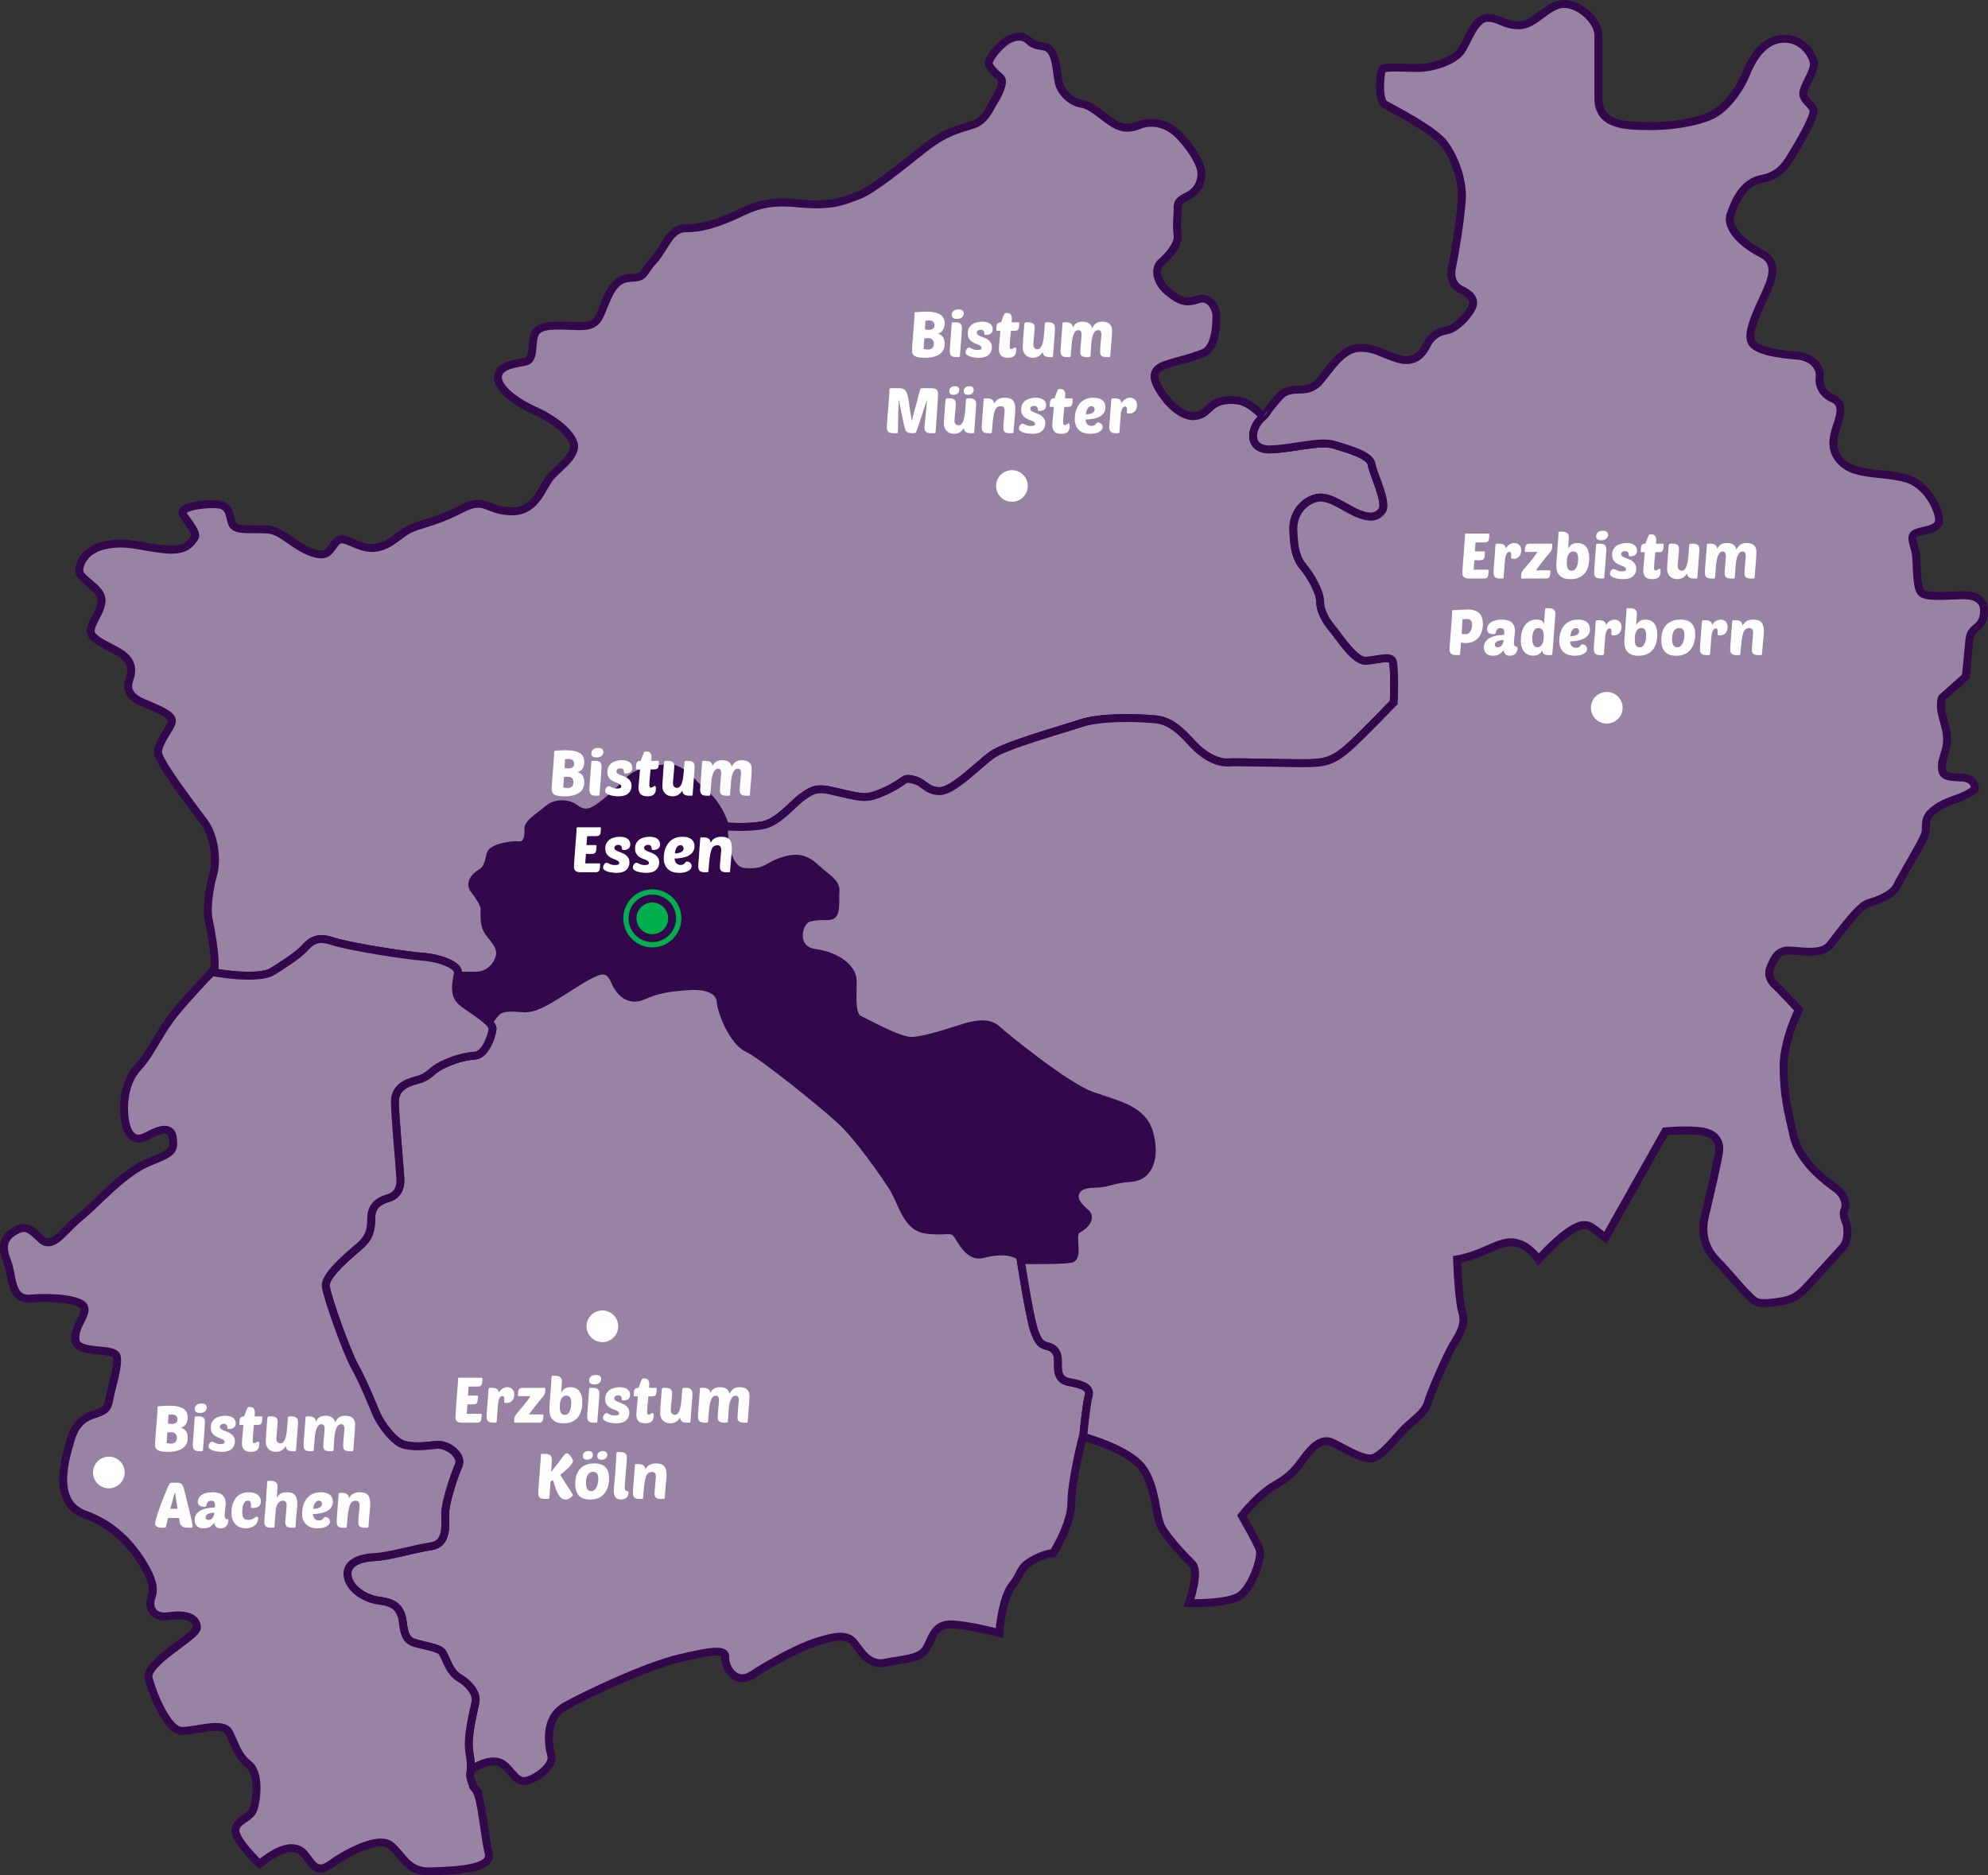 <?xml version="1.0" encoding="UTF-8"?>
<svg id="Ebene_1" xmlns="http://www.w3.org/2000/svg" version="1.1" viewBox="0 0 753.195 710.55">
  <rect x="0" y="0" width="753.195" height="710.55" fill="#333333" stroke="none"/>
  <!-- Generator: Adobe Illustrator 29.7.1, SVG Export Plug-In . SVG Version: 2.1.1 Build 8)  -->
  <defs>
    <style>
      .st0 {
        fill: #32074c;
      }

      .st1 {
        fill: #01b04d;
      }

      .st2 {
        fill: none;
        stroke: #01b04d;
        stroke-width: 2px;
      }

      .st3 {
        fill: #fff;
      }

      .st4 {
        fill: #9883a5;
        stroke: #32074c;
        stroke-miterlimit: 10;
        stroke-width: 3px;
      }

      .st5 {
        fill: #9883a5;
      }
    </style>
  </defs>
  <path class="st4" d="M469.009,151.738c-5.065-.741-8.401.618-10.502,2.594-2.1,1.977-3.336,3.089-6.054,3.336-2.718.247-7.66-1.853-12.355-8.772-4.695-6.919-2.594-9.266,1.73-10.749,4.324-1.483,9.513-2.471,14.208-4.448,4.695-1.977,4.818-11.243,4.818-14.085s-2.594-7.784-7.042-6.178c-4.448,1.606-7.042.618-11.367-2.965-4.324-3.583-5.189-8.772-2.471-11.12,2.718-2.347,6.672-6.795,6.178-10.255-.494-3.459,0-7.536,0-9.39s-.371-3.459,3.336-5.189c3.706-1.73,5.683-4.695,5.683-8.772,0-4.077-4.571-10.502-8.525-14.579-3.954-4.077-9.884-5.93-15.197-3.706-5.313,2.224-8.649.123-11.984-2.347-3.336-2.471-6.548-5.313-9.76-5.807-3.212-.494-7.66-3.583-8.649-8.402-.988-4.818-.741-12.726-5.807-13.344-5.065-.618-4.942-2.224-6.919-3.212-1.977-.989-5.436-.371-8.278,2.1s-5.189,5.683-5.436,7.289c-.247,1.606,2.718,4.201,4.448,5.683,1.73,1.483-.988,6.672-2.347,8.772-1.359,2.101-3.089,7.042-7.413,8.772-4.324,1.73-9.884,1.977-19.274,9.39-9.39,7.413-19.397,15.691-25.081,17.791-5.683,2.101-9.637,4.201-23.228,2.842-13.591-1.359-18.903,2.842-24.834,5.313-5.931,2.471-11.12,4.201-17.174,4.201-6.054,0-7.907,7.784-12.108,12.232-4.201,4.448-2.842,6.425-8.649,6.548-5.807.123-7.907,5.066-10.131,10.502-2.224,5.436-2.718,8.031-10.131,7.784-7.413-.247-13.838-.865-15.815,2.471-1.977,3.336,0,10.255-3.83,10.996-3.83.741-9.884,1.359-10.378,5.436-.494,4.077,5.436,9.266,14.208,13.22,8.772,3.954,15.444,10.378,14.579,14.208s-4.695,6.425-8.402,10.255c-3.707,3.83-5.56,13.714-15.197,13.591-9.637-.124-9.761-5.683-18.903-.988-9.143,4.695-13.344,5.189-18.533,7.166-5.189,1.977-8.278,7.166-14.702,7.66-6.425.494-11.243-5.189-14.085-2.471-2.842,2.718-2.718,6.548-9.513,4.201-6.796-2.347-11.12-8.154-16.432-8.649-5.313-.494-11.614.618-13.344-1.606-1.73-2.224-.247-7.907-6.672-8.031-6.425-.123-14.085,1.359-12.355,3.954,1.73,2.595,5.807,7.166,4.324,8.896-1.483,1.73-2.842,5.313-11.984,4.201-9.143-1.112-13.714-3.089-21.374-1.606-7.66,1.483-10.255,6.548-10.255,9.761,0,3.212,7.907,6.177,8.401,10.625.494,4.448-4.324,9.019-4.077,12.479.247,3.459,9.019,6.178,12.479,9.019,3.459,2.841,3.212,6.177,2.224,9.019-.989,2.842-.989,6.301,5.189,8.896,6.178,2.594,11.12,4.571,10.873,7.042-.247,2.471-5.683,8.278-5.189,12.108s13.22,20.386,17.421,26.069c4.201,5.683,4.818,15.073,3.459,19.645-1.359,4.572-2.718,13.096-1.73,17.421.988,4.324,1.853,10.749,2.101,13.22.247,2.471.123,5.436.123,5.436,0,0-.387.399-1.029,1.069,12.011,2.158,20.017,1.572,22.691-.032,3.446-2.068,10.109-6.433,12.177-8.731,2.068-2.298,4.595-5.055,10.569-2.987,5.974,2.068,28.03,5.514,34.464,5.974,6.433.46,13.785,3.217,13.326,6.203-.046.301-.109.636-.172.975h6.815c4.942,0,8.154-3.46,9.143-7.166.988-3.707-2.224-6.672-4.201-9.39-1.977-2.718-1.483-6.919-1.483-8.649s-1.977-4.942-3.954-7.413c-1.977-2.471.494-5.189,2.718-6.425,2.224-1.235,2.965-4.448,3.459-6.919.494-2.471,7.66-3.707,10.872-3.459,3.212.247,3.707-3.954,3.46-6.178-.247-2.224,5.436-5.683,7.66-7.66,2.224-1.977,6.919-2.471,9.884-.247s5.189,2.224,8.402.247c3.212-1.977,9.143-7.413,12.108-10.626,2.965-3.212,8.896-4.448,14.826-4.695,5.93-.247,9.637,6.425,13.591,9.39,3.562,2.671,6.901,8.139,8.075,12.632,1.876.125,9.686.557,14.659-.524,5.683-1.236,11.367-8.402,14.579-10.626,3.212-2.224,4.942-3.706,10.625-2.471,5.683,1.236,10.625,2.718,13.838,2.471,3.212-.247,8.402-2.718,11.614-4.695,3.212-1.977,2.718-2.718,6.425-1.73,3.706.988,4.695,4.201,9.637,4.201s14.579-9.884,19.521-13.591c4.942-3.706,26.44-9.637,33.853-12.108,7.413-2.471,21.004-2.224,28.417-1.483,7.413.741,11.861,7.413,15.568,10.873,3.707,3.459,8.154,5.683,11.861,5.436,3.706-.247,25.946.494,31.629.247,5.683-.247,8.896-1.236,14.579-6.425,5.683-5.189,16.556-16.556,16.556-16.556,0,0,.494-13.838-.494-15.815-.988-1.977-5.93-.247-10.131,0-4.201.247-9.884-8.896-12.602-12.108-2.718-3.212-4.695-6.919-4.695-10.378s-3.459-9.637-6.178-12.849c-2.718-3.212-3.706-6.672-3.954-14.085-.247-7.413,5.189-11.861,9.637-12.355,4.448-.494,10.378,4.201,14.579,5.93,4.201,1.73,7.166,1.977,9.39-.988,2.224-2.965-3.459-14.085-3.954-17.544-.494-3.46-8.402-5.683-14.085-7.413-5.683-1.73-15.568,1.483-24.216,1.73-8.649.247-7.907-8.154-2.842-12.355,0,0-4.448-5.436-9.513-6.178Z"/>
  <path class="st4" d="M405.009,523.628c-5.189-.988-3.954-5.931-4.201-8.896-.247-2.965-1.977-4.201-3.954-4.695-1.977-.494-3.459-.988-5.189-6.425s-4.942-26.193-4.942-26.193c0,0,.481.007,1.249.015-.004-.005-.01-.01-.014-.015-3.706-4.448-10.872-3.459-15.815-2.224-4.942,1.235-7.66-4.942-9.637-7.66-1.977-2.718-4.942-.494-12.108-1.73-7.166-1.236-8.649-10.625-12.355-16.309-3.707-5.683-12.849-18.78-19.521-24.957-6.672-6.178-29.899-24.957-35.336-27.428-5.436-2.471-9.884-13.838-10.131-17.544-.247-3.707-3.954-6.425-11.861-5.93-7.907.494-12.108,1.235-17.791,3.707-5.683,2.471-9.143-2.471-10.378-5.436-1.235-2.965-2.965-5.189-6.919-3.707-3.954,1.483-8.896,4.942-14.085,8.154-5.189,3.212-9.637,5.931-13.591,5.683-3.954-.247-7.907-.741-10.131,1.236-.733.651-1.924,2.193-3.189,3.961.941.95,1.552,1.845,1.488,2.611-.23,2.757-2.757,9.879-6.663,10.109-3.906.23-8.501,1.608-12.637,3.676-4.136,2.068-4.595,4.365-9.19,5.514-4.595,1.149-8.501,3.217-8.501,8.271s1.838,24.814,2.068,28.949c.23,4.136-1.379,6.663-4.595,7.582-3.217.919-6.433,2.757-6.433,7.582s-.919,7.582-4.365,10.569c-3.446,2.987-13.326,11.028-12.866,15.164.46,4.136,7.812,24.814,11.028,30.558,3.217,5.744,6.893,14.934,8.271,18.151,1.379,3.217,6.433,10.569,10.569,11.488,4.136.919,7.352.46,11.947,0s10.109,4.136,8.501,7.812c-1.608,3.676-5.055,13.785-5.055,18.151,0,4.365.919,11.488-5.284,12.407-6.203.919-16.083,3.906-21.597,4.136-5.514.23-10.799,2.298-10.109,7.122.689,4.825,6.433,8.731,12.177,9.42s7.352,2.987,8.271,5.744.23,8.731,4.595,10.109c4.365,1.379,9.42,1.838,10.798,3.676,1.379,1.838,2.527,7.352,6.433,9.65,3.906,2.298,6.663,5.974,6.203,8.961-.46,2.987-3.446,13.096-2.298,19.529.513,2.874.559,4.93.462,6.368,1.371-.908,6.212-3.86,10.134-3.019,4.613.988,6.26,7.907,10.543,7.248,4.283-.659,10.872-5.93,9.884-9.555s-2.965-14.167,5.272-18.78c8.237-4.613,30.641-15.156,43.16-18.121,12.52-2.965,17.791-3.624,17.462-.329-.329,3.295,3.624,10.872,10.214,6.589,6.589-4.283,17.132-10.214,24.381-12.52,7.248-2.306,11.532-2.965,14.167.329s5.601,8.896,11.861,7.578,13.179-1.318,15.485-5.272c2.306-3.954,2.965-9.555,9.884-9.225,6.919.329,17.791,3.295,17.791,3.295,0,0,.988-13.179,4.942-18.121,3.954-4.942,2.306-6.26,7.248-9.225,4.942-2.965,8.237-2.965,8.237-2.965,0,0,6.919-10.873,6.919-19.109,0-8.237,4.283-25.04,4.283-25.04,0,0,.069.018.182.05.378-3.901,1.282-12.627,2.042-15.287.988-3.459-2.224-4.448-7.413-5.436Z"/>
  <path class="st4" d="M744.117,225.54c-6.425,0-14.826,1.153-16.474-1.318-1.647-2.471-1.318-11.202-1.812-14.497-.494-3.295-2.636-6.59,0-7.743,2.636-1.153,7.907-1.153,8.731-4.118.824-2.965-3.624-14.167-12.52-16.638-8.896-2.471-18.78-.824-24.216-6.095-5.436-5.272-2.636-11.202-1.318-15.485,1.318-4.283,1.153-7.248-1.977-8.566-3.13-1.318-5.601-4.283-5.107-8.072.494-3.789-2.636-7.743-8.402-8.237-5.766-.494-15.65-1.483-17.462-5.271-1.812-3.789,3.13-13.344,5.272-18.121,2.142-4.777,5.436-11.861-1.483-15.32-6.919-3.46-13.508-9.719-11.696-14.826,1.812-5.107,4.777-12.19,12.026-13.508,7.248-1.318,9.719-6.59,11.861-10.049,2.142-3.459,7.743-13.179,7.578-15.65s-4.777-4.118-3.789-7.578c.988-3.459,4.613-8.237,3.789-11.202-.824-2.965-4.283-8.566-11.037-8.566-6.754,0-11.367,5.601-14.332,12.849-2.965,7.248-7.907,13.014-12.026,15.485-4.119,2.471-13.673,4.777-24.381,4.777s-19.768-.659-19.768-10.708V13.196c0-4.942-6.754-11.696-13.014-11.696s-10.873,8.072-16.968,8.072-7.248-2.8-12.026-2.8-7.248,8.402-9.884,12.355c-2.636,3.954-10.543,6.425-15.485,6.589-4.942.165-14.167-.659-14.661.659-.494,1.318-1.647,11.532,1.153,13.179,2.8,1.647,18.615,9.555,22.569,14.991,3.954,5.436,7.084,14.003,6.59,21.086-.494,7.084-2.636,20.922-3.624,25.04-.988,4.118.165,7.578,3.295,9.06,3.13,1.483,5.766,3.624,4.118,6.919-1.647,3.295-6.26,8.072-9.719,8.566-3.459.494-5.93,2.636-7.413,5.601-1.483,2.965-4.448,7.084-10.873,5.107s-8.401-4.118-14.332-4.118c-5.93,0-10.378,6.425-13.014,9.719-2.636,3.295-4.118,6.095-10.049,6.095-5.931,0-6.919,2.018-8.772,4.118-.848.961-1.948,2.329-2.899,3.539-.609,1.095-1.286,2.012-2.043,2.639-5.065,4.201-5.807,12.602,2.842,12.355,8.649-.247,18.533-3.46,24.216-1.73,5.683,1.73,13.591,3.954,14.085,7.413.494,3.459,6.178,14.579,3.954,17.544-2.224,2.965-5.189,2.718-9.39.988-4.201-1.73-10.131-6.425-14.579-5.93-4.448.494-9.884,4.942-9.637,12.355.247,7.413,1.236,10.872,3.954,14.085,2.718,3.212,6.178,9.39,6.178,12.849s1.977,7.166,4.695,10.378c2.718,3.212,8.402,12.355,12.602,12.108,4.201-.247,9.143-1.977,10.131,0,.989,1.977.494,15.815.494,15.815,0,0-10.872,11.367-16.556,16.556-5.683,5.189-8.896,6.178-14.579,6.425-5.683.247-27.923-.494-31.629-.247-3.707.247-8.154-1.977-11.861-5.436-3.707-3.459-8.154-10.131-15.568-10.873-7.413-.741-21.004-.988-28.417,1.483-7.413,2.471-28.911,8.402-33.853,12.108-4.942,3.707-14.579,13.591-19.521,13.591s-5.931-3.212-9.637-4.201c-3.707-.988-3.212-.247-6.425,1.73-3.212,1.977-8.401,4.448-11.614,4.695-3.212.247-8.154-1.235-13.838-2.471-5.683-1.235-7.413.247-10.625,2.471-3.212,2.224-8.896,9.39-14.579,10.626-4.973,1.081-12.783.649-14.659.524-.268-.018-.415-.029-.415-.029,0,0-.494,16.803,7.907,17.297,8.401.494,7.907-1.977,13.838-3.954,5.93-1.977,9.143-1.235,13.096,2.471,3.954,3.706,7.66,5.436,7.413,8.649-.247,3.212.494,8.896-1.73,9.39-2.224.494-3.707-.247-8.154.741-4.448.988-6.919,12.108,1.977,13.344,8.896,1.235,13.838,5.93,14.332,9.637.494,3.706-1.236,13.838,2.471,15.567,3.707,1.73,15.073,8.154,19.768,8.154s14.332-3.212,19.768-4.942c5.436-1.73,9.884-1.977,12.602.494,2.718,2.471,26.193,21.745,36.077,25.204,9.884,3.46,19.274,5.189,21.745,14.085,2.471,8.896.247,16.556-6.919,17.05-7.166.494-8.896,2.224-13.591,2.224-4.695,0-7.166,1.483-7.66,4.201-.494,2.718,2.224,5.189,4.201,6.919,1.977,1.73-.247,4.695-3.212,6.178-2.965,1.483.741,10.378-2.471,11.12-2.668.616-14.005.55-17.777.51-.769-.008-1.249-.015-1.249-.015,0,0,3.212,20.757,4.942,26.193s3.212,5.93,5.189,6.425c1.977.494,3.707,1.73,3.954,4.695.247,2.965-.988,7.907,4.201,8.896s8.401,1.977,7.413,5.436c-.76,2.66-1.664,11.387-2.042,15.287,1.799.497,17.189,4.903,22.305,11.647,5.436,7.166,4.942,18.286,7.413,22.734,2.471,4.448,8.649,10.872,11.614,13.838,2.965,2.965-1.235,14.826-1.235,14.826,0,0,15.073.494,19.521-2.965,4.448-3.459,8.402-14.332,7.166-17.544-1.235-3.212-6.672-12.602-6.672-12.602,0,0,6.425-8.154,12.602-11.614,6.178-3.459,8.154-6.425,11.12-10.378,2.965-3.954,6.425-7.66,10.625-5.683,4.201,1.977,11.12,6.425,14.826,5.93,3.707-.494,9.637-8.402,12.602-11.367,2.965-2.965,7.66-5.93,8.649-9.637s7.413-18.286,9.637-21.992c2.224-3.706,4.942-7.413,3.46-12.355-1.483-4.942-1.977-20.015-1.977-20.015,0,0,4.942-.741,11.367-3.707,6.425-2.965,9.143-3.459,12.849-1.977,3.707,1.483,6.672,5.683,6.672,5.683,0,0,6.013-6.672,10.625-9.966,4.613-3.295,7.084-3.789,9.555-2.142,2.471,1.648,5.107,3.954,5.107,3.954l22.733-40.36s8.072-.824,13.673,0c5.601.824,6.919,4.118,6.754,7.084-.165,2.965-4.448,20.921-5.436,25.04s-1.318,10.873,4.283,16.638c5.601,5.766,9.225,10.543,11.861,13.014,2.636,2.471,2.8,3.789,9.061,3.13,6.26-.659,9.06-1.318,13.344-5.93,4.283-4.613,11.202-12.355,13.508-14.826,2.306-2.471,1.977-6.425,1.812-8.072-.165-1.647-1.977-4.118-.988-6.26s0-5.93-3.295-8.237c-3.295-2.306-13.673-9.884-15.979-19.768-2.306-9.884-3.789-16.309-3.789-26.357,0-10.049,5.766-21.58,5.766-21.58,0,0-7.248-7.742-8.896-9.225-1.647-1.483-3.13-3.789-1.812-6.919,1.318-3.13,2.636-6.425,7.248-6.26,4.613.165,12.19,1.812,15.32-2.142,3.13-3.954,10.708-14.497,14.167-15.65,3.459-1.153,9.39-2.965,11.202-6.754,1.812-3.789,10.213-17.462,10.708-19.933.494-2.471-.494-5.107,1.977-7.578,2.471-2.471,5.436-3.954,9.884-5.436,4.448-1.483,6.919-3.624,6.919-3.624,0,0,.494-4.283-5.272-4.448-5.766-.165-7.248-.659-7.248-4.118,0-3.46,1.977-5.766,1.977-10.214s-2.142-8.896-2.306-11.861c-.165-2.965.329-3.954.329-3.954l9.06-8.072s.824-7.578,1.153-11.696c.33-4.118.494-4.942,3.13-7.084,2.636-2.142,2.636-4.777,2.636-6.589s-1.153-5.436-7.578-5.436Z"/>
  <path class="st0" d="M266.632,300.494c-3.954-2.965-7.66-9.637-13.591-9.39-5.93.247-11.861,1.483-14.826,4.695-2.965,3.212-8.896,8.649-12.108,10.626-3.212,1.977-5.436,1.977-8.402-.247s-7.66-1.73-9.884.247c-2.224,1.977-7.907,5.436-7.66,7.66.247,2.224-.247,6.425-3.46,6.178-3.212-.247-10.378.988-10.872,3.459-.494,2.471-1.236,5.683-3.459,6.919-2.224,1.236-4.695,3.954-2.718,6.425,1.977,2.471,3.954,5.683,3.954,7.413s-.494,5.93,1.483,8.649c1.977,2.718,5.189,5.683,4.201,9.39-.988,3.706-4.201,7.166-9.143,7.166h-6.815c-.563,3.023-1.525,7.368,1.78,10.053,2.655,2.158,7.552,5.028,10,7.499,1.265-1.768,2.456-3.31,3.189-3.961,2.224-1.977,6.178-1.483,10.131-1.236,3.954.247,8.402-2.471,13.591-5.683,5.189-3.212,10.131-6.672,14.085-8.154,3.954-1.483,5.683.741,6.919,3.707,1.236,2.965,4.695,7.907,10.378,5.436,5.683-2.471,9.884-3.212,17.791-3.707,7.907-.494,11.614,2.224,11.861,5.93.247,3.707,4.695,15.073,10.131,17.544,5.436,2.471,28.664,21.251,35.336,27.428,6.672,6.178,15.815,19.274,19.521,24.957,3.707,5.683,5.189,15.073,12.355,16.309,7.166,1.236,10.131-.988,12.108,1.73,1.977,2.718,4.695,8.896,9.637,7.66,4.942-1.236,12.108-2.224,15.815,2.224.004.005.01.01.014.015,3.772.04,15.109.106,17.777-.51,3.212-.741-.494-9.637,2.471-11.12,2.965-1.483,5.189-4.448,3.212-6.178-1.977-1.73-4.695-4.201-4.201-6.919.494-2.718,2.965-4.201,7.66-4.201,4.695,0,6.425-1.73,13.591-2.224,7.166-.494,9.39-8.154,6.919-17.05-2.471-8.896-11.861-10.625-21.745-14.085-9.884-3.459-33.359-22.733-36.077-25.204-2.718-2.471-7.166-2.224-12.602-.494-5.436,1.73-15.073,4.942-19.768,4.942s-16.062-6.425-19.768-8.154c-3.707-1.73-1.977-11.861-2.471-15.567-.494-3.707-5.436-8.402-14.332-9.637-8.896-1.236-6.425-12.355-1.977-13.344,4.448-.988,5.93-.247,8.154-.741,2.224-.494,1.483-6.178,1.73-9.39.247-3.212-3.459-4.942-7.413-8.649-3.954-3.707-7.166-4.448-13.096-2.471-5.931,1.977-5.436,4.448-13.838,3.954-8.402-.494-7.907-17.297-7.907-17.297,0,0,.147.012.415.029-1.173-4.492-4.513-9.961-8.075-12.632Z"/>
  <path class="st3" d="M351.216,151.336c-.128.384-.296.888-.504,1.512-.192.608-.408,1.28-.648,2.016-.24.736-.488,1.52-.744,2.352-.256.816-.52,1.616-.792,2.4-.256.784-.512,1.536-.768,2.256-.256.704-.488,1.32-.696,1.848-.064.128-.2.232-.408.312-.192.064-.504.096-.936.096-.272,0-.552-.016-.84-.048s-.56-.096-.816-.192c-.24-.096-.456-.224-.648-.384-.176-.16-.312-.36-.408-.6-.24-.816-.472-1.72-.696-2.712-.208-1.008-.416-2.032-.624-3.072-.208-1.04-.416-2.056-.624-3.048-.192-1.008-.392-1.92-.6-2.736,0,.224-.008.608-.024,1.152s-.032,1.176-.048,1.896-.04,1.496-.072,2.328c-.016.832-.032,1.648-.048,2.448-.016.784-.032,1.52-.048,2.208-.016.672-.024,1.224-.024,1.656,0,.48-.032.784-.096.912-.048.128-.144.192-.288.192h-1.32c-.912,0-1.56-.176-1.944-.528-.368-.368-.552-.904-.552-1.608,0-.192.008-.512.024-.96.032-.464.072-1.008.12-1.632.048-.624.096-1.304.144-2.04.064-.752.128-1.512.192-2.28.08-1.04.144-1.904.192-2.592.064-.704.112-1.288.144-1.752.032-.464.056-.84.072-1.128.032-.288.048-.544.048-.768.016-.224.024-.432.024-.624.016-.208.024-.464.024-.768,0-.128.048-.216.144-.264.096-.064.184-.096.264-.096h3.36c.624,0,1.136.104,1.536.312.4.192.728.496.984.912s.464.96.624,1.632c.16.656.304,1.44.432,2.352.144.912.296,1.968.456,3.168.176,1.184.4,2.52.672,4.008.256-.992.472-1.816.648-2.472.176-.656.32-1.2.432-1.632.128-.448.232-.816.312-1.104.08-.288.152-.552.216-.792.064-.256.136-.528.216-.816.08-.288.176-.648.288-1.08.112-.432.248-.968.408-1.608.176-.656.392-1.48.648-2.472.032-.096.088-.184.168-.264.08-.096.224-.144.432-.144h3.744c.512,0,.92.056,1.224.168.32.096.568.24.744.432s.296.432.36.72c.064.272.096.592.096.96,0,.368-.024.968-.072,1.8-.032.816-.088,1.744-.168,2.784-.064,1.024-.136,2.088-.216,3.192-.064,1.104-.136,2.128-.216,3.072-.064.944-.12,1.744-.168,2.4-.048.656-.08,1.04-.096,1.152-.016.128-.048.224-.096.288-.048.048-.144.072-.288.072h-1.32c-.912,0-1.56-.176-1.944-.528-.368-.368-.552-.84-.552-1.416,0-.176.016-.496.048-.96.048-.464.104-1.008.168-1.632.064-.624.136-1.304.216-2.04.08-.752.152-1.496.216-2.232.064-.736.12-1.448.168-2.136.064-.704.112-1.32.144-1.848ZM362.141,152.968c0,.336-.032.808-.096,1.416-.048.608-.104,1.24-.168,1.896-.048.656-.104,1.272-.168,1.848-.048.576-.072.992-.072,1.248,0,.56.136,1,.408,1.32.288.304.68.456,1.176.456.432,0,.792-.168,1.08-.504.304-.352.544-.8.72-1.344.192-.56.344-1.192.456-1.896.112-.704.192-1.416.24-2.136.064-.72.112-1.416.144-2.088.048-.688.096-1.28.144-1.776.016-.128.064-.24.144-.336.08-.096.208-.144.384-.144h.864c.496,0,.896.056,1.2.168.32.096.568.24.744.432.192.192.32.432.384.72.08.272.12.592.12.96,0,.24-.016.584-.048,1.032-.016.432-.056,1.04-.12,1.824-.064.768-.144,1.752-.24,2.952-.08,1.184-.184,2.656-.312,4.416-.032.336-.072.536-.12.6-.032.064-.16.096-.384.096h-.936c-.48,0-.88-.056-1.2-.168-.304-.112-.552-.256-.744-.432-.192-.176-.328-.384-.408-.624-.08-.24-.128-.488-.144-.744-.24.416-.512.768-.816,1.056-.288.288-.592.52-.912.696-.32.16-.648.272-.984.336-.336.08-.664.12-.984.12-.608,0-1.152-.096-1.632-.288-.48-.208-.888-.48-1.224-.816-.32-.336-.568-.736-.744-1.2-.176-.464-.264-.96-.264-1.488,0-.208.008-.544.024-1.008.032-.48.064-1.016.096-1.608.048-.592.096-1.216.144-1.872.048-.672.088-1.304.12-1.896.048-.592.088-1.112.12-1.56.048-.448.08-.768.096-.96.032-.288.096-.48.192-.576.096-.112.256-.168.48-.168h.768c.496,0,.904.048,1.224.144s.568.232.744.408c.192.176.32.392.384.648.08.24.12.52.12.84ZM359.645,148.192c0-.576.192-1.032.576-1.368s.904-.504,1.56-.504c.576,0,.992.128,1.248.384.272.256.408.592.408,1.008,0,.528-.184.976-.552,1.344-.368.352-.904.528-1.608.528-1.088,0-1.632-.464-1.632-1.392ZM365.117,148.192c0-.576.192-1.032.576-1.368s.904-.504,1.56-.504c.576,0,.992.128,1.248.384.272.256.408.592.408,1.008,0,.528-.184.976-.552,1.344-.368.352-.904.528-1.608.528-1.088,0-1.632-.464-1.632-1.392ZM380.132,162.016c0-.352.024-.808.072-1.368.064-.576.12-1.176.168-1.8.064-.64.12-1.256.168-1.848.064-.592.096-1.088.096-1.488,0-.416-.104-.784-.312-1.104-.192-.336-.576-.504-1.152-.504-.56,0-1.024.136-1.392.408-.368.272-.68.768-.936,1.488-.24.72-.44,1.712-.6,2.976-.16,1.264-.312,2.888-.456,4.872-.016.192-.056.32-.12.384-.064.064-.2.096-.408.096h-.864c-.496,0-.904-.048-1.224-.144-.304-.112-.552-.264-.744-.456-.176-.192-.304-.424-.384-.696-.064-.288-.096-.616-.096-.984,0-.24.008-.576.024-1.008.032-.448.08-1.056.144-1.824.064-.784.136-1.768.216-2.952.096-1.2.208-2.68.336-4.44.016-.352.056-.56.12-.624.048-.048.176-.072.384-.072h.936c.48,0,.872.056,1.176.168.32.112.576.264.768.456.192.176.328.392.408.648.08.24.128.488.144.744.496-.848,1.064-1.432,1.704-1.752.64-.336,1.44-.504,2.4-.504.672,0,1.256.072,1.752.216s.904.392,1.224.744c.336.336.584.784.744,1.344.16.544.24,1.224.24,2.04,0,.256-.016.624-.048,1.104-.032.48-.072,1.008-.12,1.584-.048.56-.104,1.152-.168,1.776-.048.608-.096,1.176-.145,1.704-.047.528-.087.992-.119,1.392-.032.4-.048.664-.048.792,0,.352-.04.568-.12.648-.08.064-.256.096-.528.096h-.768c-.512,0-.928-.048-1.248-.144-.32-.096-.568-.232-.744-.408s-.304-.392-.384-.648c-.064-.272-.096-.576-.096-.912ZM392.399,150.688c1.36,0,2.36.272,3,.816.64.528.96,1.208.96,2.04,0,.704-.224,1.24-.672,1.608-.432.368-1.064.552-1.896.552-.224,0-.376-.024-.456-.072-.08-.048-.12-.136-.12-.264,0-.144-.016-.304-.048-.48-.016-.192-.072-.368-.168-.528-.08-.176-.216-.32-.408-.432-.176-.112-.432-.168-.768-.168-.448,0-.808.112-1.08.336-.272.208-.408.472-.408.792,0,.336.136.608.408.816.288.192.64.376,1.056.552.432.176.896.36,1.392.552.496.176.952.416,1.368.72.432.304.784.688,1.056,1.152.288.448.432,1.032.432,1.752,0,1.152-.408,2.096-1.224,2.832-.816.736-2.04,1.104-3.672,1.104-.448,0-.968-.04-1.56-.12-.576-.064-1.128-.168-1.656-.312-.528-.16-.976-.368-1.344-.624-.352-.256-.528-.576-.528-.96,0-.144.024-.32.072-.528.064-.208.152-.408.264-.6.128-.192.272-.352.432-.48.176-.144.384-.216.624-.216.192,0,.368.048.528.144.16.096.344.2.552.312.224.096.496.192.816.288.32.096.744.144,1.272.144.4,0,.752-.048,1.056-.144.32-.096.48-.312.48-.648,0-.304-.128-.544-.384-.72-.256-.192-.584-.368-.984-.528-.384-.16-.808-.328-1.272-.504-.448-.192-.872-.44-1.272-.744-.384-.304-.704-.688-.96-1.152-.256-.48-.384-1.096-.384-1.848,0-.816.16-1.504.48-2.064.336-.576.76-1.04,1.272-1.392.528-.352,1.12-.6,1.776-.744.656-.16,1.312-.24,1.968-.24ZM403.24,154.168c-.048.608-.104,1.208-.168,1.8-.048.592-.096,1.152-.144,1.68s-.088,1-.12,1.416c-.016.416-.024.736-.024.96,0,.416.048.696.144.84.096.128.256.192.48.192.176,0,.328-.032.456-.096.128-.064.248-.136.36-.216s.208-.152.288-.216c.096-.064.2-.096.312-.096s.216.064.312.192c.096.128.144.424.144.888,0,.88-.24,1.576-.72,2.088s-1.304.768-2.472.768c-1.152,0-2.008-.264-2.568-.792-.544-.544-.816-1.368-.816-2.472,0-.24.008-.52.024-.84.032-.336.072-.768.12-1.296s.104-1.176.168-1.944c.08-.768.16-1.72.24-2.856h-1.272c-.128,0-.208-.024-.24-.072-.016-.064-.024-.152-.024-.264l.072-1.224c.016-.208.04-.408.072-.6.048-.208.128-.392.24-.552.128-.16.304-.288.528-.384s.52-.144.888-.144c.112-.288.24-.632.384-1.032.144-.4.288-.784.432-1.152.144-.384.28-.704.408-.96.144-.256.272-.384.384-.384h.696c.672,0,1.136.208,1.392.624s.384.912.384,1.488c0,.32-.024.792-.072,1.416h2.52c.256,0,.384.112.384.336l-.096,1.296c-.032.48-.168.872-.408,1.176-.224.288-.696.432-1.416.432h-1.272ZM413.046,164.368c-.704,0-1.408-.088-2.112-.264-.688-.176-1.312-.48-1.872-.912-.544-.432-.992-1.008-1.344-1.728-.352-.72-.528-1.624-.528-2.712,0-.4.032-.88.096-1.44.064-.56.184-1.136.36-1.728.192-.592.448-1.176.768-1.752.336-.592.768-1.12,1.296-1.584.528-.464,1.168-.84,1.92-1.128.752-.288,1.648-.432,2.688-.432.832,0,1.536.096,2.112.288.576.192,1.04.456,1.392.792.352.32.608.696.768,1.128.16.432.24.896.24,1.392,0,.736-.152,1.36-.456,1.872-.288.512-.672.944-1.152,1.296-.464.336-.984.6-1.56.792-.576.192-1.144.344-1.704.456-.56.096-1.08.16-1.56.192-.464.016-.824.024-1.08.024,0,.304.04.608.12.912.096.288.232.544.408.768s.408.408.696.552.64.216,1.056.216c.416,0,.736-.064.96-.192.24-.144.432-.296.576-.456.144-.176.264-.328.36-.456.112-.144.256-.216.432-.216.08,0,.216.024.408.072.208.032.416.112.624.24.208.128.392.304.552.528s.24.512.24.864c0,.464-.144.864-.432,1.2s-.664.608-1.128.816c-.448.208-.952.36-1.512.456-.56.096-1.104.144-1.632.144ZM413.502,153.88c-.352,0-.656.104-.912.312-.24.192-.448.44-.624.744-.16.304-.288.64-.384,1.008-.08.368-.144.72-.192,1.056.992-.016,1.792-.184,2.4-.504.624-.32.936-.776.936-1.368,0-.32-.104-.608-.312-.864-.192-.256-.496-.384-.912-.384ZM428.028,156.664h-.336c-.112-.016-.224-.032-.336-.048-.112-.032-.208-.064-.288-.096-.08-.048-.12-.104-.12-.168,0-.208.008-.4.024-.576.016-.176.024-.36.024-.552,0-.352-.048-.64-.144-.864-.096-.224-.288-.336-.576-.336-.448,0-.824.296-1.128.888-.288.576-.472,1.448-.552,2.616-.032.512-.08,1.096-.144,1.752-.048.64-.096,1.264-.144,1.872-.048.592-.088,1.12-.12,1.584-.032.464-.048.768-.048.912,0,.16-.056.28-.168.36s-.232.12-.36.12h-.864c-.496,0-.904-.048-1.224-.144-.304-.112-.552-.264-.744-.456-.176-.192-.304-.424-.384-.696-.064-.288-.096-.616-.096-.984,0-.24.008-.576.024-1.008.032-.448.08-1.056.144-1.824.064-.784.136-1.768.216-2.952.096-1.2.208-2.68.336-4.44.032-.464.2-.696.504-.696h.936c.448,0,.824.048,1.128.144.304.096.552.232.744.408.192.16.328.352.408.576.096.224.16.456.192.696.192-.368.416-.68.672-.936.272-.272.552-.488.84-.648.288-.176.584-.296.888-.36.304-.08.584-.12.84-.12.304,0,.608.056.912.168.32.112.608.28.864.504s.456.512.6.864c.16.352.24.768.24,1.248,0,.432-.064.84-.192,1.224-.128.384-.312.728-.552,1.032-.24.288-.536.52-.888.696-.336.16-.712.24-1.128.24Z"/>
  <path class="st3" d="M383.394,178.128h0c3.314,0,6,2.686,6,6h0c0,3.314-2.686,6-6,6h0c-3.314,0-6-2.686-6-6h0c0-3.314,2.686-6,6-6Z"/>
  <path class="st3" d="M217.055,566.356c0,.128-.08.296-.24.504-.144.192-.352.384-.624.576-.256.192-.56.36-.912.504-.336.144-.696.216-1.08.216-.592,0-1.112-.184-1.56-.552-.448-.384-.856-.904-1.224-1.56-.352-.656-.68-1.432-.984-2.328-.304-.912-.616-1.896-.936-2.952l-.912.6-.456,6.192c-.016.128-.048.224-.096.288-.048.048-.144.072-.288.072h-1.32c-.912,0-1.56-.176-1.944-.528-.368-.368-.552-.904-.552-1.608,0-.224.008-.56.024-1.008.032-.464.072-1,.12-1.608.048-.624.096-1.304.144-2.04.064-.736.128-1.488.192-2.256.112-1.536.2-2.752.264-3.648.08-.896.136-1.6.168-2.112.032-.528.056-.912.072-1.152.016-.256.024-.496.024-.72,0-.24.128-.36.384-.36h1.32c.512,0,.92.056,1.224.168.32.096.568.24.744.432.176.192.296.432.36.72.064.272.096.592.096.96,0,.368-.024.968-.072,1.8-.032.816-.088,1.736-.168,2.76.544-.672,1.192-1.504,1.944-2.496.768-.992,1.696-2.216,2.784-3.672.048-.064.112-.144.192-.24.096-.112.192-.216.288-.312.112-.096.224-.176.336-.24.128-.08.248-.12.36-.12.208,0,.448.112.72.336.272.208.528.472.768.792.24.304.44.624.6.96.176.32.264.592.264.816,0,.464-.416,1.16-1.248,2.088-.832.912-2.024,1.968-3.576,3.168.272.464.584.968.936,1.512.352.528.704,1.072,1.056,1.632.352.544.696,1.08,1.032,1.608.336.512.632.976.888,1.392.272.4.488.728.648.984.16.256.24.4.24.432ZM223.594,568.156c-1.104,0-2.024-.152-2.76-.456-.72-.32-1.296-.752-1.728-1.296-.432-.544-.736-1.176-.912-1.896-.176-.736-.264-1.52-.264-2.352,0-.96.112-1.896.336-2.808.24-.928.64-1.752,1.2-2.472.56-.72,1.296-1.296,2.208-1.728.928-.448,2.08-.672,3.456-.672,2.016,0,3.456.496,4.32,1.488.88.976,1.32,2.352,1.32,4.128,0,.496-.04,1.048-.12,1.656-.064.592-.2,1.184-.408,1.776-.192.592-.464,1.168-.816,1.728-.336.56-.768,1.056-1.296,1.488s-1.168.776-1.92,1.032c-.736.256-1.608.384-2.616.384ZM224.722,557.668c-.608,0-1.096.16-1.464.48-.352.304-.624.68-.816,1.128-.176.432-.296.896-.36,1.392-.048.48-.072.888-.072,1.224,0,1.056.168,1.832.504,2.328.336.496.816.744,1.44.744.56,0,1.016-.176,1.368-.528.368-.352.648-.776.84-1.272.208-.496.344-1.016.408-1.56.08-.544.12-1,.12-1.368,0-.8-.152-1.424-.456-1.872-.288-.464-.792-.696-1.512-.696ZM220.834,551.668c0-.576.192-1.032.576-1.368.384-.336.904-.504,1.56-.504.576,0,.992.128,1.248.384.272.256.408.592.408,1.008,0,.528-.184.976-.552,1.344-.368.352-.904.528-1.608.528-1.088,0-1.632-.464-1.632-1.392ZM226.306,551.668c0-.576.192-1.032.576-1.368.384-.336.904-.504,1.56-.504.576,0,.992.128,1.248.384.272.256.408.592.408,1.008,0,.528-.184.976-.552,1.344-.368.352-.904.528-1.608.528-1.088,0-1.632-.464-1.632-1.392ZM235.346,568.132c-.992,0-1.704-.264-2.136-.792-.432-.528-.648-1.4-.648-2.616,0-.192.008-.432.024-.72.032-.288.064-.656.096-1.104.048-.464.104-1.032.168-1.704.064-.672.128-1.488.192-2.448.08-.96.16-2.088.24-3.384.096-1.296.192-2.8.288-4.512.016-.352.056-.56.12-.624.048-.048.176-.072.384-.072h.936c.48,0,.88.056,1.2.168.32.112.576.264.768.456.192.192.328.416.408.672.08.24.12.496.12.768,0,.32-.024.784-.072,1.392-.032.592-.08,1.264-.144,2.016-.064.752-.128,1.536-.192,2.352s-.128,1.6-.192,2.352c-.064.736-.12,1.4-.168,1.992-.032.592-.048,1.04-.048,1.344,0,.416.072.712.216.888.16.176.328.304.504.384.176.064.336.112.48.144.16.016.24.064.24.144,0,.352-.04.704-.12,1.056-.08.336-.224.648-.432.936-.208.272-.496.496-.864.672-.352.16-.808.24-1.368.24ZM247.988,565.804c0-.352.024-.808.072-1.368.064-.576.12-1.176.168-1.8.064-.64.12-1.256.168-1.848.064-.592.096-1.088.096-1.488,0-.416-.104-.784-.312-1.104-.192-.336-.576-.504-1.152-.504-.56,0-1.024.136-1.392.408-.368.272-.68.768-.936,1.488-.24.72-.44,1.712-.6,2.976-.16,1.264-.312,2.888-.456,4.872-.016.192-.056.32-.12.384-.064.064-.2.096-.408.096h-.864c-.496,0-.904-.048-1.224-.144-.304-.112-.552-.264-.744-.456-.176-.192-.304-.424-.384-.696-.064-.288-.096-.616-.096-.984,0-.24.008-.576.024-1.008.032-.448.08-1.056.144-1.824.064-.784.136-1.768.216-2.952.096-1.2.208-2.68.336-4.44.016-.352.056-.56.12-.624.048-.048.176-.072.384-.072h.936c.48,0,.872.056,1.176.168.32.112.576.264.768.456.192.176.328.392.408.648.08.24.128.488.144.744.496-.848,1.064-1.432,1.704-1.752.64-.336,1.44-.504,2.4-.504.672,0,1.256.072,1.752.216s.904.392,1.224.744c.336.336.584.784.744,1.344.16.544.24,1.224.24,2.04,0,.256-.016.624-.048,1.104-.032.48-.072,1.008-.12,1.584-.048.56-.104,1.152-.168,1.776-.048.608-.096,1.176-.144,1.704-.048.528-.088.992-.12,1.392-.032.4-.048.664-.048.792,0,.352-.04.568-.12.648-.08.064-.256.096-.528.096h-.768c-.512,0-.928-.048-1.248-.144-.32-.096-.568-.232-.744-.408-.176-.176-.304-.392-.384-.648-.064-.272-.096-.576-.096-.912Z"/>
  <path class="st3" d="M551.701,248.203c-.912,0-1.56-.176-1.944-.528-.368-.368-.552-.904-.552-1.608,0-.208.008-.536.024-.984.032-.464.072-1.008.12-1.632.048-.624.096-1.304.144-2.04.064-.736.128-1.488.192-2.256.08-.944.144-1.752.192-2.424.064-.688.112-1.272.144-1.752.032-.496.056-.904.072-1.224.032-.336.048-.624.048-.864.016-.256.024-.488.024-.696.016-.208.024-.432.024-.672,0-.128.04-.216.12-.264.08-.064.16-.096.24-.096.416,0,.872-.008,1.368-.024.496-.032.992-.064,1.488-.096.496-.032.976-.056,1.44-.072.464-.032.872-.048,1.224-.048,1.024,0,1.904.128,2.64.384.736.24,1.328.6,1.776,1.08.464.464.8,1.032,1.008,1.704.224.672.336,1.44.336,2.304,0,.944-.128,1.856-.384,2.736-.24.864-.624,1.632-1.152,2.304-.528.672-1.208,1.208-2.04,1.608-.832.4-1.824.6-2.976.6-.688,0-1.272-.072-1.752-.216l-.336,4.416c-.016.128-.048.224-.096.288-.048.048-.144.072-.288.072h-1.104ZM555.589,234.523c-.208,0-.44.016-.696.048-.256.016-.528.04-.816.072-.032.672-.072,1.488-.12,2.448-.048.96-.112,1.968-.192,3.024.24.064.472.112.696.144.24.016.456.024.648.024.56,0,1.008-.128,1.344-.384.352-.272.624-.6.816-.984.192-.384.32-.784.384-1.2.064-.416.096-.776.096-1.08,0-.688-.16-1.208-.48-1.56-.304-.368-.864-.552-1.68-.552ZM562.214,245.251c0-1.44.648-2.568,1.944-3.384,1.296-.816,3.208-1.256,5.736-1.32.016-.176.024-.32.024-.432.016-.128.024-.28.024-.456,0-.512-.096-.92-.288-1.224s-.592-.456-1.2-.456c-.336,0-.608.048-.816.144-.208.096-.376.232-.504.408-.128.16-.232.36-.312.6-.08.24-.152.504-.216.792-.032.144-.104.24-.216.288-.112.032-.288.048-.528.048-1.632,0-2.448-.616-2.448-1.848,0-.496.112-.968.336-1.416.24-.448.584-.832,1.032-1.152.464-.336,1.04-.6,1.728-.792.688-.192,1.488-.288,2.4-.288,1.776,0,3.064.368,3.864,1.104.8.736,1.2,1.776,1.2,3.12,0,.176-.024.496-.072.96-.032.448-.08.928-.144,1.44-.048.496-.096.968-.144,1.416-.032.448-.048.76-.048.936,0,.4.072.688.216.864.144.16.304.272.48.336.192.064.36.112.504.144s.216.112.216.24c0,.352-.048.712-.144,1.08-.096.368-.256.704-.48,1.008-.208.304-.504.552-.888.744-.368.192-.824.288-1.368.288-.768,0-1.344-.184-1.728-.552-.384-.368-.64-.88-.768-1.536-.384.56-.888,1.048-1.512,1.464-.608.416-1.408.624-2.4.624-.48,0-.936-.056-1.368-.168-.416-.112-.784-.296-1.104-.552-.304-.256-.552-.584-.744-.984-.176-.416-.264-.912-.264-1.488ZM569.678,242.515c-.416,0-.824.032-1.224.096-.4.064-.76.168-1.08.312-.304.128-.552.304-.744.528-.192.224-.288.496-.288.816,0,.368.112.624.336.768.24.144.496.216.768.216.256,0,.512-.056.768-.168s.48-.28.672-.504c.208-.24.384-.528.528-.864.144-.336.232-.736.264-1.2ZM580.849,248.443c-.624,0-1.224-.112-1.8-.336-.56-.224-1.056-.576-1.488-1.056-.416-.48-.752-1.088-1.008-1.824-.24-.736-.36-1.624-.36-2.664,0-.464.032-.976.096-1.536.064-.576.176-1.152.336-1.728.16-.576.384-1.136.672-1.68.288-.544.648-1.024,1.08-1.44.448-.432.976-.776,1.584-1.032.624-.256,1.352-.384,2.184-.384.8,0,1.44.144,1.92.432.496.272.808.752.936,1.44.032-.624.064-1.168.096-1.632s.056-.896.072-1.296c.032-.4.064-.8.096-1.2.032-.4.064-.856.096-1.368.016-.352.056-.56.12-.624.032-.032.072-.048.12-.048.048-.016.136-.024.264-.024h.936c.48,0,.88.056,1.2.168s.576.264.768.456.328.416.408.672c.08.24.12.496.12.768,0,0-.016.2-.048.6-.032.4-.072.936-.12,1.608-.048.656-.104,1.408-.168,2.256-.064.848-.128,1.728-.192,2.64-.064.896-.128,1.792-.192,2.688-.064.88-.128,1.696-.192,2.448-.064.736-.12,1.376-.168,1.92-.032.528-.056.88-.072,1.056-.032.192-.072.32-.12.384-.048.064-.184.096-.408.096h-.864c-.336,0-.656-.024-.96-.072-.288-.064-.544-.16-.768-.288-.208-.144-.376-.328-.504-.552-.112-.24-.168-.544-.168-.912-.288.608-.728,1.104-1.32,1.488-.576.384-1.304.576-2.184.576ZM582.937,237.955c-.816,0-1.424.36-1.824,1.08-.384.704-.576,1.656-.576,2.856,0,.416.024.824.072,1.224.064.4.168.76.312,1.08.144.32.336.576.576.768.256.192.576.288.96.288.688,0,1.264-.336,1.728-1.008.464-.672.696-1.728.696-3.168,0-.4-.024-.784-.072-1.152-.048-.384-.144-.72-.288-1.008-.144-.288-.344-.52-.6-.696-.256-.176-.584-.264-.984-.264ZM596.603,248.443c-.704,0-1.408-.088-2.112-.264-.688-.176-1.312-.48-1.872-.912-.544-.432-.992-1.008-1.344-1.728-.352-.72-.528-1.624-.528-2.712,0-.4.032-.88.096-1.44.064-.56.184-1.136.36-1.728.192-.592.448-1.176.768-1.752.336-.592.768-1.12,1.296-1.584.528-.464,1.168-.84,1.92-1.128.752-.288,1.648-.432,2.688-.432.832,0,1.536.096,2.112.288.576.192,1.04.456,1.392.792.352.32.608.696.768,1.128.16.432.24.896.24,1.392,0,.736-.152,1.36-.456,1.872-.288.512-.672.944-1.152,1.296-.464.336-.984.6-1.56.792s-1.144.344-1.704.456c-.56.096-1.08.16-1.56.192-.464.016-.824.024-1.08.024,0,.304.04.608.12.912.096.288.232.544.408.768.176.224.408.408.696.552.288.144.64.216,1.056.216.416,0,.736-.064.96-.192.24-.144.432-.296.576-.456.144-.176.264-.328.36-.456.112-.144.256-.216.432-.216.08,0,.216.024.408.072.208.032.416.112.624.24.208.128.392.304.552.528.16.224.24.512.24.864,0,.464-.144.864-.432,1.2-.288.336-.664.608-1.128.816-.448.208-.952.36-1.512.456-.56.096-1.104.144-1.632.144ZM597.059,237.955c-.352,0-.656.104-.912.312-.24.192-.448.44-.624.744-.16.304-.288.64-.384,1.008-.08.368-.144.72-.192,1.056.992-.016,1.792-.184,2.4-.504.624-.32.936-.776.936-1.368,0-.32-.104-.608-.312-.864-.192-.256-.496-.384-.912-.384ZM611.584,240.739h-.336c-.112-.016-.224-.032-.336-.048-.112-.032-.208-.064-.288-.096-.08-.048-.12-.104-.12-.168,0-.208.008-.4.024-.576.016-.176.024-.36.024-.552,0-.352-.048-.64-.144-.864-.096-.224-.288-.336-.576-.336-.448,0-.824.296-1.128.888-.288.576-.472,1.448-.552,2.616-.032.512-.08,1.096-.144,1.752-.048.64-.096,1.264-.144,1.872-.048.592-.088,1.12-.12,1.584-.032.464-.048.768-.048.912,0,.16-.056.28-.168.36s-.232.12-.36.12h-.864c-.496,0-.904-.048-1.224-.144-.304-.112-.552-.264-.744-.456-.176-.192-.304-.424-.384-.696-.064-.288-.096-.616-.096-.984,0-.24.008-.576.024-1.008.032-.448.08-1.056.144-1.824.064-.784.136-1.768.216-2.952.096-1.2.208-2.68.336-4.44.032-.464.2-.696.504-.696h.936c.448,0,.824.048,1.128.144s.552.232.744.408c.192.16.328.352.408.576.096.224.16.456.192.696.192-.368.416-.68.672-.936.272-.272.552-.488.84-.648.288-.176.584-.296.888-.36.304-.08.584-.12.84-.12.304,0,.608.056.912.168.32.112.608.28.864.504.256.224.456.512.6.864.16.352.24.768.24,1.248,0,.432-.064.84-.192,1.224-.128.384-.312.728-.552,1.032-.24.288-.536.52-.888.696-.336.16-.712.24-1.128.24ZM620.813,248.443c-1.232,0-2.208-.176-2.928-.528-.72-.368-1.264-.824-1.632-1.368-.368-.544-.6-1.128-.696-1.752-.096-.64-.144-1.224-.144-1.752,0-.208.016-.616.048-1.224.048-.608.104-1.312.168-2.112.064-.8.128-1.648.192-2.544.064-.912.128-1.768.192-2.568.064-.816.112-1.536.144-2.16.048-.624.072-1.056.072-1.296,0-.352.024-.552.072-.6.048-.064.192-.096.432-.096h.936c.48,0,.88.056,1.2.168.32.112.576.264.768.456.192.192.328.416.408.672.08.24.12.504.12.792,0,.272-.032.8-.096,1.584-.048.784-.112,1.704-.192,2.76.416-.72.888-1.248,1.416-1.584.528-.352,1.224-.528,2.088-.528,1.456,0,2.568.48,3.336,1.44.784.96,1.176,2.392,1.176,4.296,0,.496-.04,1.04-.12,1.632-.064.592-.192,1.184-.384,1.776-.176.576-.432,1.144-.768,1.704-.32.544-.744,1.024-1.272,1.44s-1.168.752-1.92,1.008c-.736.256-1.608.384-2.616.384ZM621.893,237.955c-.576,0-1.032.152-1.368.456-.32.304-.568.672-.744,1.104-.176.432-.288.896-.336,1.392-.048.48-.072.904-.072,1.272,0,1.104.152,1.896.456,2.376.304.464.76.696,1.368.696.576,0,1.024-.176,1.344-.528.336-.368.584-.8.744-1.296.176-.496.288-1,.336-1.512.048-.512.072-.912.072-1.2,0-.896-.136-1.576-.408-2.04-.272-.48-.736-.72-1.392-.72ZM635.083,248.443c-1.104,0-2.024-.152-2.76-.456-.72-.32-1.296-.752-1.728-1.296-.432-.544-.736-1.176-.912-1.896-.176-.736-.264-1.52-.264-2.352,0-.96.112-1.896.336-2.808.24-.928.64-1.752,1.2-2.472.56-.72,1.296-1.296,2.208-1.728.928-.448,2.08-.672,3.456-.672,2.016,0,3.456.496,4.32,1.488.88.976,1.32,2.352,1.32,4.128,0,.496-.04,1.048-.12,1.656-.064.592-.2,1.184-.408,1.776-.192.592-.464,1.168-.816,1.728-.336.56-.768,1.056-1.296,1.488-.528.432-1.168.776-1.92,1.032-.736.256-1.608.384-2.616.384ZM636.211,237.955c-.608,0-1.096.16-1.464.48-.352.304-.624.68-.816,1.128-.176.432-.296.896-.36,1.392-.048.48-.072.888-.072,1.224,0,1.056.168,1.832.504,2.328s.816.744,1.44.744c.56,0,1.016-.176,1.368-.528.368-.352.648-.776.84-1.272.208-.496.344-1.016.408-1.56.08-.544.12-1,.12-1.368,0-.8-.152-1.424-.456-1.872-.288-.464-.792-.696-1.512-.696ZM651.803,240.739h-.336c-.112-.016-.224-.032-.336-.048-.112-.032-.208-.064-.288-.096-.08-.048-.12-.104-.12-.168,0-.208.008-.4.024-.576.016-.176.024-.36.024-.552,0-.352-.048-.64-.144-.864-.096-.224-.288-.336-.576-.336-.448,0-.824.296-1.128.888-.288.576-.472,1.448-.552,2.616-.032.512-.08,1.096-.144,1.752-.048.64-.096,1.264-.144,1.872-.048.592-.088,1.12-.12,1.584-.032.464-.048.768-.048.912,0,.16-.056.28-.168.36s-.232.12-.36.12h-.864c-.496,0-.904-.048-1.224-.144-.304-.112-.552-.264-.744-.456-.176-.192-.304-.424-.384-.696-.064-.288-.096-.616-.096-.984,0-.24.008-.576.024-1.008.032-.448.08-1.056.144-1.824.064-.784.136-1.768.216-2.952.096-1.2.208-2.68.336-4.44.032-.464.2-.696.504-.696h.936c.448,0,.824.048,1.128.144s.552.232.744.408c.192.16.328.352.408.576.096.224.16.456.192.696.192-.368.416-.68.672-.936.272-.272.552-.488.84-.648.288-.176.584-.296.888-.36.304-.08.584-.12.84-.12.304,0,.608.056.912.168.32.112.608.28.864.504.256.224.456.512.6.864.16.352.24.768.24,1.248,0,.432-.064.84-.192,1.224-.128.384-.312.728-.552,1.032-.24.288-.536.52-.888.696-.336.16-.712.24-1.128.24ZM663.719,246.091c0-.352.024-.808.072-1.368.064-.576.12-1.176.168-1.8.064-.64.12-1.256.168-1.848.064-.592.096-1.088.096-1.488,0-.416-.104-.784-.312-1.104-.192-.336-.576-.504-1.152-.504-.56,0-1.024.136-1.392.408-.368.272-.68.768-.936,1.488-.24.72-.44,1.712-.6,2.976-.16,1.264-.312,2.888-.456,4.872-.016.192-.056.32-.12.384-.064.064-.2.096-.408.096h-.864c-.496,0-.904-.048-1.224-.144-.304-.112-.552-.264-.744-.456-.176-.192-.304-.424-.384-.696-.064-.288-.096-.616-.096-.984,0-.24.008-.576.024-1.008.032-.448.08-1.056.144-1.824.064-.784.136-1.768.216-2.952.096-1.2.208-2.68.336-4.44.016-.352.056-.56.12-.624.048-.048.176-.072.384-.072h.936c.48,0,.872.056,1.176.168.32.112.576.264.768.456.192.176.328.392.408.648.08.24.128.488.144.744.496-.848,1.064-1.432,1.704-1.752.64-.336,1.44-.504,2.4-.504.672,0,1.256.072,1.752.216.496.144.904.392,1.224.744.336.336.584.784.744,1.344.16.544.24,1.224.24,2.04,0,.256-.016.624-.048,1.104-.032.48-.072,1.008-.12,1.584-.048.56-.104,1.152-.168,1.776-.048.608-.096,1.176-.144,1.704-.048.528-.088.992-.12,1.392-.032.4-.048.664-.048.792,0,.352-.04.568-.12.648-.08.064-.256.096-.528.096h-.768c-.512,0-.928-.048-1.248-.144-.32-.096-.568-.232-.744-.408-.176-.176-.304-.392-.384-.648-.064-.272-.096-.576-.096-.912Z"/>
  <g>
    <path class="st5" d="M480.565,155.277c-1.127,1.433-2.043,2.639-2.043,2.639.757-.627,1.434-1.544,2.043-2.639Z"/>
    <path class="st4" d="M180.228,678.067c-1.184-1.523-1.756-3.385-2.036-4.844-.051-.266-.092-.516-.125-.751.101-.416.205-1.058.264-1.929.097-1.438.051-3.494-.462-6.368-1.148-6.433,1.838-16.542,2.298-19.529.459-2.987-2.298-6.663-6.204-8.961s-5.055-7.812-6.433-9.65c-1.379-1.838-6.433-2.298-10.799-3.676s-3.676-7.352-4.595-10.109c-.919-2.757-2.527-5.055-8.271-5.744-5.744-.689-11.488-4.595-12.177-9.42-.689-4.825,4.595-6.893,10.109-7.122,5.514-.23,15.394-3.217,21.597-4.136,6.203-.919,5.284-8.042,5.284-12.407,0-4.366,3.447-14.475,5.055-18.151,1.608-3.676-3.906-8.271-8.501-7.812-4.595.46-7.812.919-11.947,0-4.136-.919-9.19-8.271-10.569-11.488-1.378-3.216-5.054-12.407-8.271-18.151-3.217-5.744-10.569-26.422-11.028-30.558-.459-4.136,9.42-12.177,12.866-15.164,3.446-2.987,4.365-5.744,4.365-10.569s3.217-6.663,6.434-7.582c3.216-.919,4.825-3.446,4.595-7.582-.23-4.136-2.068-23.895-2.068-28.949,0-5.055,3.906-7.122,8.501-8.271,4.595-1.149,5.054-3.446,9.19-5.514,4.135-2.068,8.731-3.446,12.636-3.676,3.906-.23,6.433-7.352,6.663-10.109.064-.766-.546-1.661-1.488-2.611-2.448-2.47-7.345-5.341-10-7.499-3.306-2.686-2.343-7.031-1.781-10.053.063-.339.126-.674.172-.975.459-2.987-6.893-5.744-13.326-6.203-6.434-.459-28.49-3.906-34.464-5.974-5.974-2.068-8.501.689-10.569,2.987-2.068,2.297-8.731,6.663-12.177,8.731-2.675,1.605-10.681,2.191-22.691.032-2.417,2.525-8.669,9.135-13.551,14.992-6.177,7.413-9.637,16.062-14.332,21.004-4.695,4.942-5.931,12.602-5.189,19.027.741,6.425,3.459,9.884,8.401,7.166,4.942-2.718,9.39-3.954,9.884.741s.247,5.436-9.143,9.143c-9.39,3.707-19.768,15.815-25.946,20.757-6.177,4.942-10.378,12.602-14.826,8.402-4.448-4.201-5.931-5.436-10.131-2.965-4.201,2.471-4.942,5.93-2.718,11.367,2.224,5.436.989,14.826,8.896,14.085,7.907-.741,19.027.247,20.262,3.212,1.235,2.965-4.201,7.66-3.212,12.849.989,5.189,14.826,2.224,15.567,5.931.741,3.706-1.977,11.614-2.718,15.814-.741,4.201-1.73,4.695-6.177,6.178-4.448,1.483-7.166,4.448-8.649,9.884-1.482,5.436-7.66,23.228,5.436,27.923,13.096,4.695,19.768,14.579,22.98,20.262,3.212,5.683,3.212,8.649,2.224,11.367-.989,2.718-.247,7.907,6.672,6.919s10.378.741,10.625,4.201c.247,3.46-20.015,13.344-18.286,19.521,1.73,6.178,7.166,19.768,12.602,19.768s15.567-3.706,17.791.494c2.224,4.201,3.212,8.896,7.413,12.108,4.2,3.212,3.212,12.849,1.977,16.803-1.236,3.954-6.672,4.201-6.919,8.154-.247,3.954,9.143,12.849,9.143,12.849,9.225-7.578,14.003-6.754,16.638-4.118,2.636,2.636,4.283,8.566,10.214,4.283,5.93-4.283,18.121-10.872,22.733-7.248,4.613,3.624,6.26,10.214,15.156,9.884,8.896-.329,23.722-.659,22.075-6.919-1.647-6.26-2.636-21.086-4.942-24.051Z"/>
  </g>
  <path class="st3" d="M219.954,330.482c-.896,0-1.536-.176-1.92-.528-.384-.352-.576-.856-.576-1.512,0-.32.024-.864.072-1.632.048-.784.112-1.672.192-2.664.08-.992.16-2.04.24-3.144.08-1.104.16-2.144.24-3.12.08-.976.144-1.832.192-2.568.048-.736.072-1.24.072-1.512,0-.24.128-.36.384-.36h8.448c.096,0,.184.024.264.072.08.048.12.136.12.264l-.096,1.416c-.032.48-.168.872-.408,1.176-.224.288-.696.432-1.416.432h-3.312l-.24,3.384h3.408c.096,0,.184.024.264.072.08.048.12.136.12.264l-.096,1.416c-.032.48-.168.872-.408,1.176-.224.288-.696.432-1.416.432h-2.088l-.264,3.576h5.28c.096,0,.184.032.264.096.08.048.12.128.12.24l-.096,1.416c-.032.48-.168.872-.408,1.176-.224.288-.696.432-1.416.432h-5.52ZM234.834,317.042c1.36,0,2.36.272,3,.816.64.528.96,1.208.96,2.04,0,.704-.224,1.24-.672,1.608-.432.368-1.064.552-1.896.552-.224,0-.376-.024-.456-.072-.08-.048-.12-.136-.12-.264,0-.144-.016-.304-.048-.48-.016-.192-.072-.368-.168-.528-.08-.176-.216-.32-.408-.432-.176-.112-.432-.168-.768-.168-.448,0-.808.112-1.08.336-.272.208-.408.472-.408.792,0,.336.136.608.408.816.288.192.64.376,1.056.552.432.176.896.36,1.392.552.496.176.952.416,1.368.72.432.304.784.688,1.056,1.152.288.448.432,1.032.432,1.752,0,1.152-.408,2.096-1.224,2.832-.816.736-2.04,1.104-3.672,1.104-.448,0-.968-.04-1.56-.12-.576-.064-1.128-.168-1.656-.312-.528-.16-.976-.368-1.344-.624-.352-.256-.528-.576-.528-.96,0-.144.024-.32.072-.528.064-.208.152-.408.264-.6.128-.192.272-.352.432-.48.176-.144.384-.216.624-.216.192,0,.368.048.528.144.16.096.344.2.552.312.224.096.496.192.816.288.32.096.744.144,1.272.144.4,0,.752-.048,1.056-.144.32-.096.48-.312.48-.648,0-.304-.128-.544-.384-.72-.256-.192-.584-.368-.984-.528-.384-.16-.808-.328-1.272-.504-.448-.192-.872-.44-1.272-.744-.384-.304-.704-.688-.96-1.152-.256-.48-.384-1.096-.384-1.848,0-.816.16-1.504.48-2.064.336-.576.76-1.04,1.272-1.392.528-.352,1.12-.6,1.776-.744.656-.16,1.312-.24,1.968-.24ZM246.107,317.042c1.36,0,2.36.272,3,.816.64.528.96,1.208.96,2.04,0,.704-.224,1.24-.672,1.608-.432.368-1.064.552-1.896.552-.224,0-.376-.024-.456-.072-.08-.048-.12-.136-.12-.264,0-.144-.016-.304-.048-.48-.016-.192-.072-.368-.168-.528-.08-.176-.216-.32-.408-.432-.176-.112-.432-.168-.768-.168-.448,0-.808.112-1.08.336-.272.208-.408.472-.408.792,0,.336.136.608.408.816.288.192.64.376,1.056.552.432.176.896.36,1.392.552.496.176.952.416,1.368.72.432.304.784.688,1.056,1.152.288.448.432,1.032.432,1.752,0,1.152-.408,2.096-1.224,2.832-.816.736-2.04,1.104-3.672,1.104-.448,0-.968-.04-1.56-.12-.576-.064-1.128-.168-1.656-.312-.528-.16-.976-.368-1.344-.624-.352-.256-.528-.576-.528-.96,0-.144.024-.32.072-.528.064-.208.152-.408.264-.6.128-.192.272-.352.432-.48.176-.144.384-.216.624-.216.192,0,.368.048.528.144.16.096.344.2.552.312.224.096.496.192.816.288.32.096.744.144,1.272.144.4,0,.752-.048,1.056-.144.32-.096.48-.312.48-.648,0-.304-.128-.544-.384-.72-.256-.192-.584-.368-.984-.528-.384-.16-.808-.328-1.272-.504-.448-.192-.872-.44-1.272-.744-.384-.304-.704-.688-.96-1.152-.256-.48-.384-1.096-.384-1.848,0-.816.16-1.504.48-2.064.336-.576.76-1.04,1.272-1.392.528-.352,1.12-.6,1.776-.744.656-.16,1.312-.24,1.968-.24ZM257.333,330.722c-.704,0-1.408-.088-2.112-.264-.688-.176-1.312-.48-1.872-.912-.544-.432-.992-1.008-1.344-1.728s-.528-1.624-.528-2.712c0-.4.032-.88.096-1.44s.184-1.136.36-1.728c.192-.592.448-1.176.768-1.752.336-.592.768-1.12,1.296-1.584.528-.464,1.168-.84,1.92-1.128.752-.288,1.648-.432,2.688-.432.832,0,1.536.096,2.112.288.576.192,1.04.456,1.392.792.352.32.608.696.768,1.128.16.432.24.896.24,1.392,0,.736-.152,1.36-.456,1.872-.288.512-.672.944-1.152,1.296-.464.336-.984.6-1.56.792-.576.192-1.144.344-1.704.456-.56.096-1.08.16-1.56.192-.464.016-.824.024-1.08.024,0,.304.04.608.12.912.096.288.232.544.408.768.176.224.408.408.696.552.288.144.64.216,1.056.216s.736-.064.96-.192c.24-.144.432-.296.576-.456.144-.176.264-.328.36-.456.112-.144.256-.216.432-.216.08,0,.216.024.408.072.208.032.416.112.624.24s.392.304.552.528.24.512.24.864c0,.464-.144.864-.432,1.2-.288.336-.664.608-1.128.816-.448.208-.952.36-1.512.456-.56.096-1.104.144-1.632.144ZM257.789,320.234c-.352,0-.656.104-.912.312-.24.192-.448.44-.624.744-.16.304-.288.64-.384,1.008-.08.368-.144.72-.192,1.056.992-.016,1.792-.184,2.4-.504.624-.32.936-.776.936-1.368,0-.32-.104-.608-.312-.864-.192-.256-.496-.384-.912-.384ZM272.746,328.37c0-.352.024-.808.072-1.368.064-.576.12-1.176.168-1.8.064-.64.12-1.256.168-1.848.064-.592.096-1.088.096-1.488,0-.416-.104-.784-.312-1.104-.192-.336-.576-.504-1.152-.504-.56,0-1.024.136-1.392.408-.368.272-.68.768-.936,1.488-.24.72-.44,1.712-.6,2.976-.16,1.264-.312,2.888-.456,4.872-.016.192-.056.32-.12.384-.064.064-.2.096-.408.096h-.864c-.496,0-.904-.048-1.224-.144-.304-.112-.552-.264-.744-.456-.176-.192-.304-.424-.384-.696-.064-.288-.096-.616-.096-.984,0-.24.008-.576.024-1.008.032-.448.08-1.056.144-1.824.064-.784.136-1.768.216-2.952.096-1.2.208-2.68.336-4.44.016-.352.056-.56.12-.624.048-.048.176-.072.384-.072h.936c.48,0,.872.056,1.176.168.32.112.576.264.768.456.192.176.328.392.408.648.08.24.128.488.144.744.496-.848,1.064-1.432,1.704-1.752.64-.336,1.44-.504,2.4-.504.672,0,1.256.072,1.752.216.496.144.904.392,1.224.744.336.336.584.784.744,1.344.16.544.24,1.224.24,2.04,0,.256-.016.624-.048,1.104-.032.48-.072,1.008-.12,1.584-.048.56-.104,1.152-.168,1.776-.048.608-.096,1.176-.144,1.704-.048.528-.088.992-.12,1.392-.032.4-.048.664-.048.792,0,.352-.04.568-.12.648-.08.064-.256.096-.528.096h-.768c-.512,0-.928-.048-1.248-.144-.32-.096-.568-.232-.744-.408-.176-.176-.304-.392-.384-.648-.064-.272-.096-.576-.096-.912Z"/>
  <path class="st3" d="M608.759,262.162h0c3.314,0,6,2.686,6,6h0c0,3.314-2.686,6-6,6h0c-3.314,0-6-2.686-6-6h0c0-3.314,2.686-6,6-6Z"/>
  <path class="st3" d="M228.225,496.513h0c3.314,0,6,2.686,6,6h0c0,3.314-2.686,6-6,6h0c-3.314,0-6-2.686-6-6h0c0-3.314,2.686-6,6-6Z"/>
  <g>
    <path class="st3" d="M556.547,219.196c-.896,0-1.536-.176-1.92-.528s-.576-.856-.576-1.512c0-.32.024-.868.072-1.644.048-.776.111-1.66.191-2.652.08-.992.16-2.04.24-3.144s.16-2.144.24-3.12c.08-.976.144-1.832.192-2.568.048-.736.071-1.24.071-1.512,0-.24.128-.36.385-.36h8.447c.097,0,.184.024.265.072.079.048.12.136.12.264l-.097,1.416c-.032.48-.164.868-.396,1.164-.232.296-.708.444-1.429.444h-3.312l-.24,3.384h3.408c.096,0,.184.024.264.072.08.048.12.136.12.264l-.096,1.416c-.032.48-.164.868-.396,1.164-.231.296-.708.444-1.428.444h-2.088l-.264,3.576h5.279c.097,0,.185.028.265.084s.12.14.12.252l-.097,1.416c-.032.48-.164.868-.396,1.164-.232.296-.708.444-1.428.444h-5.521Z"/>
    <path class="st3" d="M573.587,211.732c-.096,0-.204-.004-.324-.012-.12-.008-.236-.024-.348-.048-.112-.024-.208-.056-.288-.096-.08-.04-.12-.092-.12-.156,0-.208.008-.4.024-.576.016-.176.023-.36.023-.552,0-.352-.048-.64-.144-.864-.097-.224-.288-.336-.576-.336-.448,0-.82.292-1.116.876-.296.584-.484,1.46-.563,2.628-.032.512-.076,1.092-.133,1.74-.056.648-.107,1.272-.155,1.872-.049.6-.089,1.132-.12,1.596-.032.464-.048.768-.048.912,0,.16-.057.28-.168.36-.112.081-.232.12-.36.12h-.864c-.496,0-.899-.052-1.212-.156-.312-.104-.561-.252-.744-.444s-.312-.428-.384-.708c-.072-.28-.108-.604-.108-.972,0-.24.013-.58.036-1.02.024-.44.068-1.048.132-1.824.064-.776.141-1.76.229-2.952.088-1.191.195-2.667.324-4.428.031-.464.199-.696.504-.696h.936c.448,0,.824.048,1.128.144.304.096.553.228.744.396.192.168.332.364.42.588.088.224.148.456.181.696.191-.368.42-.684.684-.948.264-.264.54-.48.828-.648s.584-.288.888-.36c.304-.072.584-.108.84-.108.304,0,.612.056.925.168.312.112.596.28.852.504.256.224.46.512.612.864.151.352.228.768.228,1.248,0,.432-.064.84-.191,1.224-.129.384-.312.724-.553,1.02-.239.296-.532.528-.876.696s-.724.252-1.14.252Z"/>
    <path class="st3" d="M576.562,219.196c-.177,0-.265-.088-.265-.264l.072-1.296c.016-.432.164-.848.444-1.248.279-.399.676-.896,1.188-1.488s1.144-1.34,1.896-2.244c.752-.904,1.624-2.084,2.616-3.54h-4.513c-.128,0-.204-.028-.228-.084-.024-.056-.036-.14-.036-.252l.072-1.104c.016-.208.044-.412.084-.612.039-.2.12-.38.239-.54.12-.16.292-.288.517-.384.224-.096.52-.144.888-.144h8.208c.096,0,.184.024.264.072s.12.136.12.264l-.096,1.296c-.016.4-.176.824-.479,1.272-.049.08-.257.336-.624.768-.369.432-.82.98-1.356,1.644s-1.128,1.408-1.776,2.232c-.647.824-1.283,1.668-1.907,2.532h5.136c.096,0,.184.024.264.072.08.048.12.136.12.264l-.096,1.176c-.032.48-.164.868-.396,1.164-.231.296-.708.444-1.428.444h-8.928Z"/>
    <path class="st3" d="M595.042,219.436c-1.232,0-2.208-.18-2.929-.54-.72-.36-1.264-.812-1.632-1.356s-.6-1.132-.695-1.764c-.097-.632-.145-1.212-.145-1.74,0-.208.021-.616.061-1.224.039-.608.092-1.312.155-2.112.064-.8.128-1.652.192-2.556.063-.904.128-1.76.192-2.568.063-.808.115-1.524.155-2.148s.061-1.056.061-1.296c0-.352.023-.556.071-.612.049-.056.192-.084.433-.084h.936c.48,0,.88.056,1.2.168.32.112.576.264.769.456.191.192.327.413.407.66.08.249.12.516.12.804,0,.272-.028.8-.084,1.584-.056.784-.124,1.704-.204,2.76.416-.72.889-1.251,1.416-1.596.528-.344,1.225-.516,2.088-.516,1.456,0,2.572.48,3.349,1.44.775.96,1.164,2.392,1.164,4.296,0,.496-.036,1.041-.108,1.632s-.2,1.18-.384,1.764c-.185.584-.44,1.152-.769,1.704-.328.552-.756,1.036-1.283,1.452-.528.416-1.164.752-1.908,1.008s-1.62.384-2.628.384ZM596.122,208.948c-.576,0-1.028.152-1.356.456-.328.304-.58.672-.756,1.104s-.288.892-.336,1.38c-.048.488-.072.916-.072,1.284,0,1.104.152,1.892.456,2.364.304.472.76.708,1.368.708.576,0,1.028-.18,1.356-.54.327-.36.575-.788.743-1.284s.276-1,.324-1.512c.048-.512.072-.912.072-1.2,0-.896-.137-1.58-.408-2.052-.272-.472-.736-.708-1.392-.708Z"/>
    <path class="st3" d="M606.418,219.196c-.496,0-.899-.052-1.212-.156-.312-.104-.561-.252-.744-.444s-.312-.428-.384-.708c-.072-.28-.108-.604-.108-.972,0-.24.013-.58.036-1.02.024-.44.068-1.048.132-1.824.064-.776.141-1.76.229-2.952.088-1.191.195-2.667.324-4.428.016-.352.056-.56.12-.624.048-.048.176-.072.384-.072h.936c.496,0,.9.048,1.212.144.312.096.561.24.744.432s.312.424.384.696c.072.272.108.576.108.912,0,.24-.016.6-.048,1.08s-.076,1.132-.132,1.956c-.057.824-.132,1.848-.229,3.072-.096,1.224-.216,2.7-.359,4.428-.017.192-.057.32-.12.384-.064.064-.2.096-.408.096h-.864ZM604.714,203.164c0-.64.232-1.144.696-1.512s1.088-.552,1.872-.552c.688,0,1.188.141,1.5.42.312.28.468.652.468,1.116,0,.592-.22,1.084-.66,1.476-.439.392-1.084.588-1.932.588-1.296,0-1.944-.512-1.944-1.536Z"/>
    <path class="st3" d="M616.281,205.756c1.359,0,2.36.268,3,.804.64.537.96,1.221.96,2.052,0,.704-.22,1.24-.66,1.608-.44.368-1.076.552-1.908.552-.224,0-.376-.024-.455-.072-.081-.048-.12-.136-.12-.264,0-.144-.013-.308-.036-.492-.024-.184-.08-.36-.168-.528-.088-.168-.225-.308-.408-.42-.185-.111-.444-.168-.78-.168-.448,0-.808.108-1.08.324-.271.216-.407.484-.407.804,0,.336.14.604.42.804.279.2.632.388,1.056.564.424.176.884.356,1.38.54.496.184.956.428,1.38.732.424.304.776.684,1.057,1.14.279.456.42,1.044.42,1.764,0,1.152-.408,2.096-1.225,2.832-.815.736-2.04,1.104-3.672,1.104-.448,0-.964-.036-1.548-.108-.584-.072-1.14-.184-1.668-.336-.528-.152-.972-.356-1.332-.612s-.54-.576-.54-.96c0-.144.027-.32.084-.528.056-.208.144-.408.264-.6.12-.192.265-.356.433-.492.168-.136.372-.204.611-.204.192,0,.368.048.528.144.16.096.348.196.564.3.216.104.483.204.804.3.319.096.744.144,1.271.144.4,0,.757-.048,1.068-.144.312-.096.468-.312.468-.648,0-.304-.128-.548-.384-.732s-.58-.356-.972-.516c-.393-.16-.816-.332-1.272-.516-.456-.184-.88-.428-1.271-.732-.393-.304-.717-.692-.973-1.164-.256-.472-.384-1.083-.384-1.836,0-.816.164-1.508.492-2.076.328-.567.752-1.028,1.272-1.38.52-.352,1.107-.604,1.764-.756.655-.152,1.312-.228,1.968-.228Z"/>
    <path class="st3" d="M627.13,209.236c-.048.608-.101,1.208-.156,1.8-.057.592-.108,1.152-.156,1.68s-.084,1-.107,1.416c-.024.416-.036.736-.036.96,0,.416.048.692.144.828.097.136.256.204.48.204.176,0,.327-.032.456-.096.128-.064.248-.136.359-.216.112-.08.212-.152.301-.216.087-.063.188-.096.3-.096.111,0,.216.064.312.192.097.128.145.424.145.888,0,.88-.24,1.576-.721,2.088-.479.512-1.304.768-2.472.768-1.152,0-2.004-.268-2.556-.804-.553-.536-.828-1.356-.828-2.46,0-.24.012-.524.036-.852.023-.328.06-.756.107-1.284.048-.528.108-1.176.181-1.944.071-.768.147-1.72.228-2.856h-1.271c-.129,0-.204-.028-.229-.084-.023-.056-.036-.14-.036-.252l.072-1.224c.016-.208.044-.412.084-.612s.12-.38.24-.54c.12-.16.291-.288.516-.384.224-.096.52-.144.888-.144.112-.288.24-.632.385-1.032.144-.4.288-.788.432-1.164s.284-.692.42-.948c.136-.255.26-.384.372-.384h.696c.672,0,1.136.208,1.392.624s.384.912.384,1.488c0,.32-.023.792-.071,1.416h2.52c.256,0,.384.112.384.336l-.096,1.296c-.032.48-.164.868-.396,1.164-.232.296-.708.444-1.429.444h-1.271Z"/>
    <path class="st3" d="M636.129,208.036c0,.336-.028.808-.084,1.416-.057.608-.112,1.24-.168,1.896-.057.656-.112,1.272-.168,1.848-.057.576-.084.992-.084,1.248,0,.56.14.996.42,1.308.279.312.668.468,1.164.468.432,0,.796-.172,1.092-.516.296-.344.536-.792.72-1.344.184-.552.332-1.18.444-1.884.111-.704.195-1.416.252-2.136.056-.72.104-1.42.144-2.1.04-.68.084-1.268.133-1.764.016-.127.063-.24.144-.336.08-.096.208-.144.384-.144h.864c.496,0,.9.052,1.212.156.312.104.56.252.744.444.184.192.312.428.384.708.072.28.108.604.108.972,0,.24-.013.58-.036,1.02-.024.44-.068,1.048-.132,1.824-.064.776-.141,1.76-.229,2.952-.088,1.192-.196,2.668-.324,4.428-.032.336-.067.536-.107.6-.04.064-.172.096-.396.096h-.936c-.48,0-.876-.056-1.188-.168-.312-.112-.563-.256-.756-.432-.191-.176-.328-.384-.408-.624-.08-.24-.128-.488-.144-.744-.24.416-.508.768-.804,1.056-.297.288-.604.516-.924.684-.32.168-.648.288-.984.36-.336.072-.664.108-.984.108-.608,0-1.151-.101-1.632-.3-.479-.2-.884-.468-1.212-.804-.328-.336-.58-.736-.756-1.2-.177-.464-.264-.96-.264-1.488,0-.208.012-.548.035-1.02.024-.472.057-1.004.097-1.596.039-.592.084-1.22.132-1.884s.092-1.292.132-1.884c.04-.592.08-1.112.12-1.56.04-.448.067-.768.084-.96.032-.288.096-.484.192-.588.096-.104.255-.156.479-.156h.769c.495,0,.903.048,1.224.144.319.096.572.232.756.408.184.176.312.388.384.636.072.249.108.532.108.852Z"/>
    <path class="st3" d="M650.097,214.876c-.049.736-.104,1.436-.169,2.1-.063.665-.111,1.245-.144,1.74-.016.192-.057.32-.12.384-.064.064-.2.096-.408.096h-.863c-.496,0-.9-.052-1.212-.156-.312-.104-.561-.252-.744-.444-.185-.192-.312-.428-.385-.708-.071-.28-.107-.604-.107-.972,0-.24.012-.58.036-1.02.023-.44.067-1.048.132-1.824.063-.776.14-1.76.228-2.952.088-1.191.196-2.667.324-4.428.016-.352.056-.56.12-.624.048-.048.176-.072.384-.072h.937c.479,0,.872.057,1.176.168.304.112.552.256.744.432.191.176.327.384.408.624.079.24.128.488.144.744.464-.864.992-1.448,1.584-1.752.592-.304,1.288-.456,2.088-.456.433,0,.848.04,1.248.12.399.08.76.216,1.08.408s.592.444.816.756c.224.312.384.708.479,1.188.496-.928,1.04-1.572,1.632-1.932s1.336-.54,2.232-.54c.496,0,.972.052,1.428.156.456.104.853.285,1.188.54.336.256.604.604.804,1.044.2.44.3.988.3,1.644,0,.496-.023,1.104-.072,1.824-.048.72-.104,1.5-.168,2.34-.063.84-.136,1.704-.216,2.592-.08.888-.144,1.74-.191,2.556-.017.176-.032.312-.049.408-.016.096-.044.168-.084.216-.04.048-.1.081-.18.096-.08.016-.191.024-.336.024h-.768c-.513,0-.929-.048-1.248-.144-.32-.096-.568-.232-.744-.408-.177-.176-.3-.396-.372-.66-.072-.264-.108-.564-.108-.9,0-.208.013-.504.036-.888.024-.384.056-.8.096-1.248.04-.448.08-.912.12-1.392s.08-.924.12-1.332c.04-.408.072-.764.097-1.068.023-.304.035-.504.035-.6,0-.416-.084-.784-.252-1.104-.168-.32-.491-.48-.972-.48-.416,0-.776.136-1.08.408s-.561.648-.768,1.128c-.208.48-.376,1.048-.504,1.704-.129.656-.217,1.368-.265,2.136-.032.496-.072,1.064-.12,1.704-.048.64-.104,1.44-.168,2.4-.016.176-.032.312-.048.408-.016.096-.044.168-.084.216-.04.048-.1.081-.18.096-.08.016-.192.024-.336.024h-.769c-.512,0-.928-.048-1.248-.144s-.567-.232-.743-.408c-.177-.176-.301-.396-.372-.66-.072-.264-.108-.564-.108-.9,0-.32.027-.788.084-1.404.056-.616.111-1.256.168-1.92.056-.664.111-1.296.168-1.896.056-.6.084-1.036.084-1.308,0-.416-.084-.784-.252-1.104-.168-.32-.492-.48-.972-.48-.433,0-.801.16-1.104.48-.304.32-.556.748-.756,1.284s-.36,1.164-.479,1.884c-.12.72-.204,1.473-.252,2.256Z"/>
  </g>
  <g>
    <path class="st3" d="M213.727,301.72c-.944,0-1.72-.06-2.328-.18s-1.092-.296-1.452-.528c-.359-.232-.607-.524-.743-.876-.137-.352-.204-.768-.204-1.248,0-.144.008-.348.023-.612.016-.264.04-.636.072-1.116s.075-1.1.132-1.86c.056-.76.132-1.716.229-2.868.111-1.424.199-2.552.264-3.384.063-.832.111-1.476.144-1.932.032-.456.052-.776.061-.96.008-.184.012-.339.012-.468,0-.256.004-.464.012-.624.008-.16.024-.284.049-.372.023-.088.063-.152.119-.192.057-.04.141-.06.252-.06.944-.063,1.748-.112,2.412-.144.664-.032,1.244-.048,1.74-.048,1.216,0,2.26.1,3.132.3.872.2,1.58.484,2.124.852.544.368.944.824,1.2,1.368s.384,1.16.384,1.848c0,.384-.04.78-.12,1.188-.08.408-.216.796-.407,1.164-.192.369-.453.692-.78.972-.328.28-.74.484-1.236.612.928.288,1.584.765,1.968,1.428.385.664.576,1.452.576,2.364,0,.736-.12,1.428-.359,2.076-.24.648-.656,1.216-1.248,1.704-.593.488-1.377.876-2.353,1.164s-2.2.432-3.672.432ZM215.095,294.279c-.177,0-.393.012-.648.036s-.52.06-.792.108l-.264,3.912c.576.176,1.096.264,1.56.264.496,0,.896-.072,1.2-.216.304-.144.54-.324.708-.54.168-.216.28-.456.336-.72.057-.264.084-.508.084-.732,0-.592-.164-1.092-.491-1.5-.328-.408-.893-.612-1.692-.612ZM214.088,287.68c-.032.416-.061.904-.084,1.464-.024.56-.061,1.168-.108,1.824.512.128.968.192,1.368.192.479,0,.864-.056,1.152-.168s.516-.256.684-.432c.168-.176.279-.368.336-.576.056-.208.084-.408.084-.6,0-.496-.164-.924-.492-1.284-.328-.36-.892-.54-1.691-.54-.177,0-.372.012-.588.036-.217.024-.437.052-.66.084Z"/>
    <path class="st3" d="M225.752,301.479c-.496,0-.9-.052-1.212-.156-.312-.104-.561-.252-.744-.444-.185-.192-.312-.428-.384-.708-.072-.28-.108-.604-.108-.972,0-.24.012-.58.036-1.02.023-.44.067-1.048.132-1.824.063-.776.14-1.76.228-2.952.088-1.191.196-2.667.324-4.428.016-.352.056-.56.12-.624.048-.048.176-.072.384-.072h.937c.495,0,.899.048,1.212.144.312.096.56.24.744.432.184.192.312.424.384.696.072.272.108.576.108.912,0,.24-.017.6-.049,1.08s-.076,1.132-.132,1.956c-.056.824-.132,1.848-.228,3.072-.097,1.224-.216,2.7-.36,4.428-.016.192-.056.32-.12.384-.063.064-.2.096-.408.096h-.863ZM224.048,285.447c0-.64.231-1.144.696-1.512.464-.368,1.087-.552,1.871-.552.688,0,1.188.141,1.5.42.312.28.469.652.469,1.116,0,.592-.221,1.084-.66,1.476-.44.392-1.084.588-1.933.588-1.296,0-1.943-.512-1.943-1.536Z"/>
    <path class="st3" d="M235.615,288.039c1.359,0,2.36.268,3,.804.64.537.96,1.221.96,2.052,0,.704-.22,1.24-.66,1.608-.44.368-1.076.552-1.908.552-.224,0-.376-.024-.455-.072-.081-.048-.12-.136-.12-.264,0-.144-.013-.308-.036-.492-.024-.184-.08-.36-.168-.528-.088-.168-.225-.308-.408-.42-.185-.111-.444-.168-.78-.168-.448,0-.808.108-1.08.324-.271.216-.407.484-.407.804,0,.336.14.604.42.804.279.2.632.388,1.056.564.424.176.884.356,1.38.54.496.184.956.428,1.38.732.424.304.776.684,1.057,1.14.279.456.42,1.044.42,1.764,0,1.152-.408,2.096-1.225,2.832-.815.736-2.04,1.104-3.672,1.104-.448,0-.964-.036-1.548-.108-.584-.072-1.14-.184-1.668-.336-.528-.152-.972-.356-1.332-.612s-.54-.576-.54-.96c0-.144.027-.32.084-.528.056-.208.144-.408.264-.6.12-.192.265-.356.433-.492.168-.136.372-.204.611-.204.192,0,.368.048.528.144.16.096.348.196.564.3.216.104.483.204.804.3.319.096.744.144,1.271.144.4,0,.757-.048,1.068-.144.312-.096.468-.312.468-.648,0-.304-.128-.548-.384-.732s-.58-.356-.972-.516c-.393-.16-.816-.332-1.272-.516-.456-.184-.88-.428-1.271-.732-.393-.304-.717-.692-.973-1.164-.256-.472-.384-1.083-.384-1.836,0-.816.164-1.508.492-2.076.328-.567.752-1.028,1.272-1.38.52-.352,1.107-.604,1.764-.756.655-.152,1.312-.228,1.968-.228Z"/>
    <path class="st3" d="M246.463,291.519c-.048.608-.1,1.208-.156,1.8-.056.592-.107,1.152-.155,1.68s-.084,1-.108,1.416c-.023.416-.036.736-.036.96,0,.416.048.692.145.828.096.136.256.204.479.204.176,0,.328-.032.456-.096s.248-.136.36-.216c.111-.08.212-.152.3-.216.088-.063.188-.096.3-.096s.216.064.312.192c.096.128.144.424.144.888,0,.88-.24,1.576-.72,2.088-.48.512-1.305.768-2.472.768-1.152,0-2.005-.268-2.557-.804s-.828-1.356-.828-2.46c0-.24.013-.524.036-.852.024-.328.061-.756.108-1.284.048-.528.107-1.176.18-1.944s.147-1.72.229-2.856h-1.272c-.128,0-.204-.028-.228-.084-.024-.056-.036-.14-.036-.252l.071-1.224c.017-.208.044-.412.084-.612s.12-.38.24-.54c.12-.16.292-.288.517-.384.224-.096.52-.144.888-.144.111-.288.24-.632.384-1.032.145-.4.288-.788.433-1.164.144-.376.283-.692.42-.948.136-.255.26-.384.372-.384h.695c.672,0,1.136.208,1.393.624.256.416.384.912.384,1.488,0,.32-.024.792-.072,1.416h2.521c.255,0,.384.112.384.336l-.096,1.296c-.033.48-.165.868-.396,1.164-.232.296-.708.444-1.428.444h-1.272Z"/>
    <path class="st3" d="M255.463,290.319c0,.336-.028.808-.084,1.416-.057.608-.112,1.24-.168,1.896-.057.656-.112,1.272-.168,1.848-.057.576-.084.992-.084,1.248,0,.56.14.996.42,1.308.279.312.668.468,1.164.468.432,0,.796-.172,1.092-.516.296-.344.536-.792.72-1.344.184-.552.332-1.18.444-1.884.111-.704.195-1.416.252-2.136.056-.72.104-1.42.144-2.1.04-.68.084-1.268.133-1.764.016-.127.063-.24.144-.336.08-.096.208-.144.384-.144h.864c.496,0,.9.052,1.212.156.312.104.56.252.744.444.184.192.312.428.384.708.072.28.108.604.108.972,0,.24-.013.58-.036,1.02-.024.44-.068,1.048-.132,1.824-.064.776-.141,1.76-.229,2.952-.088,1.192-.196,2.668-.324,4.428-.032.336-.067.536-.107.6-.04.064-.172.096-.396.096h-.936c-.48,0-.876-.056-1.188-.168-.312-.112-.563-.256-.756-.432-.191-.176-.328-.384-.408-.624-.08-.24-.128-.488-.144-.744-.24.416-.508.768-.804,1.056-.297.288-.604.516-.924.684-.32.168-.648.288-.984.36-.336.072-.664.108-.984.108-.608,0-1.151-.101-1.632-.3-.479-.2-.884-.468-1.212-.804-.328-.336-.58-.736-.756-1.2-.177-.464-.264-.96-.264-1.488,0-.208.012-.548.035-1.02.024-.472.057-1.004.097-1.596.039-.592.084-1.22.132-1.884s.092-1.292.132-1.884c.04-.592.08-1.112.12-1.56.04-.448.067-.768.084-.96.032-.288.096-.484.192-.588.096-.104.255-.156.479-.156h.769c.495,0,.903.048,1.224.144.319.096.572.232.756.408.184.176.312.388.384.636.072.249.108.532.108.852Z"/>
    <path class="st3" d="M269.43,297.16c-.048.736-.104,1.436-.168,2.1-.064.665-.112,1.245-.144,1.74-.017.192-.057.32-.12.384-.064.064-.2.096-.408.096h-.864c-.496,0-.899-.052-1.212-.156-.312-.104-.561-.252-.744-.444s-.312-.428-.384-.708c-.072-.28-.108-.604-.108-.972,0-.24.013-.58.036-1.02.024-.44.068-1.048.132-1.824.064-.776.141-1.76.229-2.952.088-1.191.195-2.667.324-4.428.016-.352.056-.56.12-.624.048-.048.176-.072.384-.072h.936c.48,0,.872.057,1.176.168.304.112.553.256.744.432.192.176.328.384.408.624.08.24.128.488.145.744.464-.864.991-1.448,1.584-1.752.592-.304,1.287-.456,2.088-.456.432,0,.848.04,1.248.12.399.08.76.216,1.08.408.319.192.591.444.815.756.224.312.384.708.48,1.188.495-.928,1.039-1.572,1.632-1.932.592-.36,1.336-.54,2.231-.54.496,0,.973.052,1.429.156.456.104.852.285,1.188.54.336.256.604.604.804,1.044.2.44.301.988.301,1.644,0,.496-.024,1.104-.072,1.824-.048.72-.104,1.5-.168,2.34-.064.84-.136,1.704-.216,2.592-.08.888-.145,1.74-.192,2.556-.016.176-.032.312-.048.408-.017.096-.044.168-.084.216-.04.048-.101.081-.18.096-.081.016-.192.024-.336.024h-.769c-.512,0-.928-.048-1.248-.144s-.568-.232-.744-.408c-.176-.176-.3-.396-.372-.66-.071-.264-.107-.564-.107-.9,0-.208.012-.504.036-.888.023-.384.056-.8.096-1.248.04-.448.08-.912.12-1.392s.08-.924.12-1.332c.039-.408.071-.764.096-1.068.024-.304.036-.504.036-.6,0-.416-.084-.784-.252-1.104-.168-.32-.492-.48-.972-.48-.417,0-.776.136-1.08.408-.305.272-.561.648-.769,1.128s-.376,1.048-.504,1.704c-.128.656-.216,1.368-.264,2.136-.032.496-.072,1.064-.12,1.704-.048.64-.104,1.44-.168,2.4-.017.176-.032.312-.048.408-.017.096-.045.168-.084.216-.04.048-.101.081-.181.096-.08.016-.191.024-.336.024h-.768c-.513,0-.929-.048-1.248-.144-.32-.096-.568-.232-.744-.408-.176-.176-.3-.396-.372-.66-.072-.264-.107-.564-.107-.9,0-.32.027-.788.084-1.404.056-.616.111-1.256.168-1.92.056-.664.111-1.296.168-1.896.056-.6.084-1.036.084-1.308,0-.416-.084-.784-.252-1.104-.168-.32-.492-.48-.973-.48-.432,0-.8.16-1.104.48-.305.32-.557.748-.756,1.284-.2.536-.36,1.164-.48,1.884-.12.72-.204,1.473-.252,2.256Z"/>
  </g>
  <g>
    <path class="st3" d="M175.048,539.033c-.896,0-1.536-.176-1.92-.528s-.576-.856-.576-1.512c0-.32.024-.868.072-1.644.048-.776.111-1.66.191-2.652.08-.992.16-2.04.24-3.144s.16-2.144.24-3.12c.08-.976.144-1.832.192-2.568.048-.736.071-1.24.071-1.512,0-.24.128-.36.385-.36h8.447c.097,0,.184.024.265.072.079.048.12.136.12.264l-.097,1.416c-.032.48-.164.868-.396,1.164-.232.296-.708.444-1.429.444h-3.312l-.24,3.384h3.408c.096,0,.184.024.264.072.08.048.12.136.12.264l-.096,1.416c-.032.48-.164.868-.396,1.164-.231.296-.708.444-1.428.444h-2.088l-.264,3.576h5.279c.097,0,.185.028.265.084s.12.14.12.252l-.097,1.416c-.032.48-.164.868-.396,1.164-.232.296-.708.444-1.428.444h-5.521Z"/>
    <path class="st3" d="M192.088,531.569c-.096,0-.204-.004-.324-.012-.12-.008-.236-.024-.348-.048-.112-.024-.208-.056-.288-.096-.08-.04-.12-.092-.12-.156,0-.208.008-.4.024-.576.016-.176.023-.36.023-.552,0-.352-.048-.64-.144-.864-.097-.224-.288-.336-.576-.336-.448,0-.82.292-1.116.876-.296.584-.484,1.46-.563,2.628-.032.512-.076,1.092-.133,1.74-.056.648-.107,1.272-.155,1.872-.049.6-.089,1.132-.12,1.596-.032.464-.048.768-.048.912,0,.16-.057.28-.168.36-.112.081-.232.12-.36.12h-.864c-.496,0-.899-.052-1.212-.156-.312-.104-.561-.252-.744-.444s-.312-.428-.384-.708c-.072-.28-.108-.604-.108-.972,0-.24.013-.58.036-1.02.024-.44.068-1.048.132-1.824.064-.776.141-1.76.229-2.952.088-1.191.195-2.667.324-4.428.031-.464.199-.696.504-.696h.936c.448,0,.824.048,1.128.144.304.096.553.228.744.396.192.168.332.364.42.588s.148.456.181.696c.191-.368.42-.684.684-.948.264-.264.54-.48.828-.648s.584-.288.888-.36c.304-.072.584-.108.84-.108.304,0,.612.056.925.168.312.112.596.28.852.504.256.224.46.512.612.864.151.352.228.768.228,1.248,0,.432-.064.84-.191,1.224-.129.384-.312.724-.553,1.02-.239.296-.532.528-.876.696s-.724.252-1.14.252Z"/>
    <path class="st3" d="M195.063,539.033c-.177,0-.265-.088-.265-.264l.072-1.296c.016-.432.164-.848.444-1.248.279-.399.676-.896,1.188-1.488s1.144-1.34,1.896-2.244c.752-.904,1.624-2.084,2.616-3.54h-4.513c-.128,0-.204-.028-.228-.084-.024-.056-.036-.14-.036-.252l.072-1.104c.016-.208.044-.412.084-.612.039-.2.12-.38.239-.54.12-.16.292-.288.517-.384.224-.096.52-.144.888-.144h8.208c.096,0,.184.024.264.072s.12.136.12.264l-.096,1.296c-.016.4-.176.824-.479,1.272-.049.08-.257.336-.624.768-.369.432-.82.98-1.356,1.644s-1.128,1.408-1.776,2.232c-.647.824-1.283,1.668-1.907,2.532h5.136c.096,0,.184.024.264.072.08.048.12.136.12.264l-.096,1.176c-.032.48-.164.868-.396,1.164-.231.296-.708.444-1.428.444h-8.928Z"/>
    <path class="st3" d="M213.543,539.273c-1.232,0-2.208-.18-2.929-.54-.72-.36-1.264-.812-1.632-1.356s-.6-1.132-.695-1.764c-.097-.632-.145-1.212-.145-1.74,0-.208.021-.616.061-1.224.039-.608.092-1.312.155-2.112.064-.8.128-1.652.192-2.556.063-.904.128-1.76.192-2.568.063-.808.115-1.524.155-2.148s.061-1.056.061-1.296c0-.352.023-.556.071-.612.049-.056.192-.084.433-.084h.936c.48,0,.88.056,1.2.168s.576.264.769.456c.191.192.327.413.407.66.08.249.12.516.12.804,0,.272-.028.8-.084,1.584-.056.784-.124,1.704-.204,2.76.416-.72.889-1.251,1.416-1.596.528-.344,1.225-.516,2.088-.516,1.456,0,2.572.48,3.349,1.44.775.96,1.164,2.392,1.164,4.296,0,.496-.036,1.041-.108,1.632s-.2,1.18-.384,1.764c-.185.584-.44,1.152-.769,1.704-.328.552-.756,1.036-1.283,1.452-.528.416-1.164.752-1.908,1.008s-1.62.384-2.628.384ZM214.623,528.785c-.576,0-1.028.152-1.356.456-.328.304-.58.672-.756,1.104s-.288.892-.336,1.38c-.048.488-.072.916-.072,1.284,0,1.104.152,1.892.456,2.364.304.472.76.708,1.368.708.576,0,1.028-.18,1.356-.54.327-.36.575-.788.743-1.284s.276-1,.324-1.512c.048-.512.072-.912.072-1.2,0-.896-.137-1.58-.408-2.052-.272-.472-.736-.708-1.392-.708Z"/>
    <path class="st3" d="M224.919,539.033c-.496,0-.899-.052-1.212-.156-.312-.104-.561-.252-.744-.444s-.312-.428-.384-.708c-.072-.28-.108-.604-.108-.972,0-.24.013-.58.036-1.02.024-.44.068-1.048.132-1.824.064-.776.141-1.76.229-2.952.088-1.191.195-2.667.324-4.428.016-.352.056-.56.12-.624.048-.048.176-.072.384-.072h.936c.496,0,.9.048,1.212.144.312.096.561.24.744.432s.312.424.384.696c.072.272.108.576.108.912,0,.24-.016.6-.048,1.08s-.076,1.132-.132,1.956c-.057.824-.132,1.848-.229,3.072-.096,1.224-.216,2.7-.359,4.428-.017.192-.057.32-.12.384-.064.064-.2.096-.408.096h-.864ZM223.215,523c0-.64.232-1.144.696-1.512s1.088-.552,1.872-.552c.688,0,1.188.141,1.5.42.312.28.468.652.468,1.116,0,.592-.22,1.084-.66,1.476-.439.392-1.084.588-1.932.588-1.296,0-1.944-.512-1.944-1.536Z"/>
    <path class="st3" d="M234.782,525.593c1.359,0,2.36.268,3,.804.64.537.96,1.221.96,2.052,0,.704-.22,1.24-.66,1.608-.44.368-1.076.552-1.908.552-.224,0-.376-.024-.455-.072-.081-.048-.12-.136-.12-.264,0-.144-.013-.308-.036-.492-.024-.184-.08-.36-.168-.528-.088-.168-.225-.308-.408-.42-.185-.111-.444-.168-.78-.168-.448,0-.808.108-1.08.324-.271.216-.407.484-.407.804,0,.336.14.604.42.804.279.2.632.388,1.056.564.424.176.884.356,1.38.54.496.184.956.428,1.38.732.424.304.776.684,1.057,1.14.279.456.42,1.044.42,1.764,0,1.152-.408,2.096-1.225,2.832-.815.736-2.04,1.104-3.672,1.104-.448,0-.964-.036-1.548-.108-.584-.072-1.14-.184-1.668-.336-.528-.152-.972-.356-1.332-.612s-.54-.576-.54-.96c0-.144.027-.32.084-.528.056-.208.144-.408.264-.6.12-.192.265-.356.433-.492.168-.136.372-.204.611-.204.192,0,.368.048.528.144.16.096.348.196.564.3.216.104.483.204.804.3.319.096.744.144,1.271.144.4,0,.757-.048,1.068-.144.312-.096.468-.312.468-.648,0-.304-.128-.548-.384-.732s-.58-.356-.972-.516c-.393-.16-.816-.332-1.272-.516-.456-.184-.88-.428-1.271-.732-.393-.304-.717-.692-.973-1.164-.256-.472-.384-1.083-.384-1.836,0-.816.164-1.508.492-2.076.328-.567.752-1.028,1.272-1.38.52-.352,1.107-.604,1.764-.756.655-.152,1.312-.228,1.968-.228Z"/>
    <path class="st3" d="M245.631,529.073c-.048.608-.101,1.208-.156,1.8-.057.592-.108,1.152-.156,1.68s-.084,1-.107,1.416c-.024.416-.036.736-.036.96,0,.416.048.692.144.828.097.136.256.204.48.204.176,0,.327-.032.456-.096.128-.064.248-.136.359-.216.112-.08.212-.152.301-.216.087-.063.188-.096.3-.096.111,0,.216.064.312.192.097.128.145.424.145.888,0,.88-.24,1.576-.721,2.088-.479.512-1.304.768-2.472.768-1.152,0-2.004-.268-2.556-.804-.553-.536-.828-1.356-.828-2.46,0-.24.012-.524.036-.852.023-.328.06-.756.107-1.284.048-.528.108-1.176.181-1.944.071-.768.147-1.72.228-2.856h-1.271c-.129,0-.204-.028-.229-.084-.023-.056-.036-.14-.036-.252l.072-1.224c.016-.208.044-.412.084-.612s.12-.38.24-.54c.12-.16.291-.288.516-.384.224-.096.52-.144.888-.144.112-.288.24-.632.385-1.032.144-.4.288-.788.432-1.164s.284-.692.42-.948c.136-.255.26-.384.372-.384h.696c.672,0,1.136.208,1.392.624s.384.912.384,1.488c0,.32-.023.792-.071,1.416h2.52c.256,0,.384.112.384.336l-.096,1.296c-.032.48-.164.868-.396,1.164-.232.296-.708.444-1.429.444h-1.271Z"/>
    <path class="st3" d="M254.63,527.872c0,.336-.028.808-.084,1.416-.057.608-.112,1.24-.168,1.896-.057.656-.112,1.272-.168,1.848-.057.576-.084.992-.084,1.248,0,.56.14.996.42,1.308.279.312.668.468,1.164.468.432,0,.796-.172,1.092-.516.296-.344.536-.792.72-1.344.184-.552.332-1.18.444-1.884.111-.704.195-1.416.252-2.136.056-.72.104-1.42.144-2.1.04-.68.084-1.268.133-1.764.016-.127.063-.24.144-.336.08-.096.208-.144.384-.144h.864c.496,0,.9.052,1.212.156.313.104.56.252.744.444.184.192.312.428.384.708.072.28.108.604.108.972,0,.24-.013.58-.036,1.02-.024.44-.068,1.048-.132,1.824-.064.776-.141,1.76-.229,2.952-.088,1.192-.196,2.668-.324,4.428-.032.336-.067.536-.107.6-.04.064-.172.096-.396.096h-.936c-.48,0-.876-.056-1.188-.168-.312-.112-.563-.256-.756-.432-.191-.176-.328-.384-.408-.624-.08-.24-.128-.488-.144-.744-.24.416-.508.768-.804,1.056-.297.288-.604.516-.924.684-.32.168-.648.288-.984.36-.336.072-.664.108-.984.108-.608,0-1.151-.101-1.632-.3-.479-.2-.884-.468-1.212-.804-.328-.336-.58-.736-.756-1.2-.177-.464-.264-.96-.264-1.488,0-.208.012-.548.035-1.02.024-.472.057-1.004.097-1.596.039-.592.084-1.22.132-1.884s.092-1.292.132-1.884c.04-.592.08-1.112.12-1.56.04-.448.067-.768.084-.96.032-.288.096-.484.192-.588.096-.104.255-.156.479-.156h.769c.495,0,.903.048,1.224.144.319.096.572.232.756.408.184.176.312.388.384.636.072.249.108.532.108.852Z"/>
    <path class="st3" d="M268.598,534.713c-.049.736-.104,1.436-.169,2.1-.063.665-.111,1.245-.144,1.74-.016.192-.057.32-.12.384-.064.064-.2.096-.408.096h-.863c-.496,0-.9-.052-1.212-.156-.312-.104-.561-.252-.744-.444-.185-.192-.312-.428-.385-.708-.071-.28-.107-.604-.107-.972,0-.24.012-.58.036-1.02.023-.44.067-1.048.132-1.824.063-.776.14-1.76.228-2.952.088-1.191.196-2.667.324-4.428.016-.352.056-.56.12-.624.048-.048.176-.072.384-.072h.937c.479,0,.872.057,1.176.168.304.112.552.256.744.432.191.176.327.384.408.624.079.24.128.488.144.744.464-.864.992-1.448,1.584-1.752.592-.304,1.288-.456,2.088-.456.433,0,.848.04,1.248.12.399.08.76.216,1.08.408s.592.444.816.756c.224.312.384.708.479,1.188.496-.928,1.04-1.572,1.632-1.932.592-.36,1.336-.54,2.232-.54.496,0,.972.052,1.428.156.456.104.853.285,1.188.54.336.256.604.604.804,1.044.2.44.3.988.3,1.644,0,.496-.023,1.104-.072,1.824-.048.72-.104,1.5-.168,2.34-.063.84-.136,1.704-.216,2.592-.08.888-.144,1.74-.191,2.556-.017.176-.032.312-.049.408-.016.096-.044.168-.084.216-.04.048-.1.081-.18.096-.08.016-.191.024-.336.024h-.768c-.513,0-.929-.048-1.248-.144-.32-.096-.568-.232-.744-.408-.177-.176-.3-.396-.372-.66-.072-.264-.108-.564-.108-.9,0-.208.013-.504.036-.888.024-.384.056-.8.096-1.248.04-.448.08-.912.12-1.392s.08-.924.12-1.332c.04-.408.072-.764.097-1.068.023-.304.035-.504.035-.6,0-.416-.084-.784-.252-1.104-.168-.32-.491-.48-.972-.48-.416,0-.776.136-1.08.408s-.561.648-.768,1.128c-.208.48-.376,1.048-.504,1.704-.129.656-.217,1.368-.265,2.136-.032.496-.072,1.064-.12,1.704-.048.64-.104,1.44-.168,2.4-.016.176-.032.312-.048.408-.016.096-.044.168-.084.216-.04.048-.1.081-.18.096-.08.016-.192.024-.336.024h-.769c-.512,0-.928-.048-1.248-.144s-.567-.232-.743-.408c-.177-.176-.301-.396-.372-.66-.072-.264-.108-.564-.108-.9,0-.32.027-.788.084-1.404.056-.616.111-1.256.168-1.92.056-.664.111-1.296.168-1.896.056-.6.084-1.036.084-1.308,0-.416-.084-.784-.252-1.104-.168-.32-.492-.48-.972-.48-.433,0-.801.16-1.104.48-.304.32-.556.748-.756,1.284s-.36,1.164-.479,1.884c-.12.72-.204,1.473-.252,2.256Z"/>
  </g>
  <g>
    <path class="st3" d="M350.263,135.554c-.944,0-1.721-.06-2.328-.18-.608-.12-1.092-.296-1.452-.528s-.608-.524-.744-.876c-.136-.352-.204-.768-.204-1.248,0-.144.008-.348.024-.612.016-.264.039-.636.071-1.116s.076-1.1.133-1.86c.056-.76.132-1.716.228-2.868.112-1.424.2-2.552.264-3.384.064-.832.112-1.476.145-1.932.032-.456.052-.776.06-.96.008-.184.013-.339.013-.468,0-.256.003-.464.012-.624.008-.16.023-.284.048-.372.024-.088.063-.152.12-.192.056-.04.14-.06.252-.06.943-.063,1.748-.112,2.412-.144.664-.032,1.244-.048,1.74-.048,1.216,0,2.26.1,3.132.3.872.2,1.58.484,2.124.852.544.368.943.824,1.2,1.368.255.544.384,1.16.384,1.848,0,.384-.04.78-.12,1.188-.08.408-.216.796-.408,1.164-.192.369-.452.692-.78.972-.328.28-.74.484-1.235.612.928.288,1.584.765,1.968,1.428.384.664.576,1.452.576,2.364,0,.736-.12,1.428-.36,2.076s-.656,1.216-1.248,1.704c-.592.488-1.376.876-2.352,1.164-.977.288-2.2.432-3.672.432ZM351.631,128.114c-.176,0-.392.012-.647.036s-.521.06-.792.108l-.264,3.912c.575.176,1.096.264,1.56.264.496,0,.896-.072,1.2-.216.304-.144.54-.324.708-.54.168-.216.279-.456.336-.72.056-.264.084-.508.084-.732,0-.592-.164-1.092-.492-1.5-.328-.408-.892-.612-1.692-.612ZM350.623,121.514c-.032.416-.06.904-.084,1.464-.023.56-.06,1.168-.107,1.824.512.128.968.192,1.367.192.48,0,.864-.056,1.152-.168s.516-.256.685-.432c.168-.176.279-.368.336-.576.056-.208.084-.408.084-.6,0-.496-.165-.924-.492-1.284-.328-.36-.893-.54-1.692-.54-.176,0-.372.012-.588.036-.216.024-.437.052-.66.084Z"/>
    <path class="st3" d="M362.287,135.314c-.496,0-.899-.052-1.212-.156-.312-.104-.561-.252-.744-.444s-.312-.428-.384-.708c-.072-.28-.108-.604-.108-.972,0-.24.013-.58.036-1.02.024-.44.068-1.048.132-1.824.064-.776.141-1.76.229-2.952.088-1.191.195-2.667.324-4.428.016-.352.056-.56.12-.624.048-.048.176-.072.384-.072h.936c.496,0,.9.048,1.212.144.312.096.561.24.744.432s.312.424.384.696c.072.272.108.576.108.912,0,.24-.016.6-.048,1.08s-.076,1.132-.132,1.956c-.057.824-.132,1.848-.229,3.072-.096,1.224-.216,2.7-.359,4.428-.017.192-.057.32-.12.384-.064.064-.2.096-.408.096h-.864ZM360.583,119.282c0-.64.232-1.144.696-1.512s1.088-.552,1.872-.552c.688,0,1.188.141,1.5.42.312.28.468.652.468,1.116,0,.592-.22,1.084-.66,1.476-.439.392-1.084.588-1.932.588-1.296,0-1.944-.512-1.944-1.536Z"/>
    <path class="st3" d="M372.151,121.874c1.359,0,2.359.268,3,.804.64.537.96,1.221.96,2.052,0,.704-.221,1.24-.66,1.608-.44.368-1.076.552-1.908.552-.225,0-.376-.024-.456-.072s-.12-.136-.12-.264c0-.144-.012-.308-.036-.492-.023-.184-.08-.36-.168-.528-.088-.168-.224-.308-.408-.42-.184-.111-.443-.168-.779-.168-.448,0-.809.108-1.08.324-.272.216-.408.484-.408.804,0,.336.14.604.42.804.28.2.632.388,1.056.564.424.176.885.356,1.381.54.495.184.955.428,1.38.732.424.304.775.684,1.056,1.14s.42,1.044.42,1.764c0,1.152-.408,2.096-1.224,2.832-.816.736-2.04,1.104-3.672,1.104-.448,0-.965-.036-1.549-.108-.584-.072-1.14-.184-1.668-.336-.527-.152-.972-.356-1.332-.612-.359-.256-.539-.576-.539-.96,0-.144.027-.32.084-.528.056-.208.144-.408.264-.6.12-.192.264-.356.432-.492.168-.136.372-.204.612-.204.192,0,.368.048.528.144.159.096.348.196.563.3s.483.204.804.3.744.144,1.272.144c.399,0,.756-.048,1.068-.144.312-.096.468-.312.468-.648,0-.304-.129-.548-.384-.732-.257-.184-.58-.356-.973-.516-.392-.16-.815-.332-1.271-.516-.456-.184-.881-.428-1.272-.732-.392-.304-.716-.692-.972-1.164-.256-.472-.384-1.083-.384-1.836,0-.816.163-1.508.491-2.076.328-.567.752-1.028,1.272-1.38.52-.352,1.107-.604,1.764-.756.656-.152,1.312-.228,1.969-.228Z"/>
    <path class="st3" d="M382.999,125.354c-.048.608-.101,1.208-.156,1.8-.057.592-.108,1.152-.156,1.68s-.084,1-.107,1.416c-.024.416-.036.736-.036.96,0,.416.048.692.144.828.097.136.256.204.48.204.176,0,.327-.032.456-.096.128-.064.248-.136.359-.216.112-.08.212-.152.301-.216.087-.063.188-.096.3-.096.111,0,.216.064.312.192.097.128.145.424.145.888,0,.88-.24,1.576-.721,2.088-.479.512-1.304.768-2.472.768-1.152,0-2.004-.268-2.556-.804-.553-.536-.828-1.356-.828-2.46,0-.24.012-.524.036-.852.023-.328.06-.756.107-1.284.048-.528.108-1.176.181-1.944.071-.768.147-1.72.228-2.856h-1.271c-.129,0-.204-.028-.229-.084-.023-.056-.036-.14-.036-.252l.072-1.224c.016-.208.044-.412.084-.612s.12-.38.24-.54c.12-.16.291-.288.516-.384.224-.096.52-.144.888-.144.112-.288.24-.632.385-1.032.144-.4.288-.788.432-1.164s.284-.692.42-.948c.136-.255.26-.384.372-.384h.696c.672,0,1.136.208,1.392.624s.384.912.384,1.488c0,.32-.023.792-.071,1.416h2.52c.256,0,.384.112.384.336l-.096,1.296c-.032.48-.164.868-.396,1.164-.232.296-.708.444-1.429.444h-1.271Z"/>
    <path class="st3" d="M391.998,124.154c0,.336-.027.808-.084,1.416-.056.608-.111,1.24-.168,1.896-.056.656-.111,1.272-.168,1.848-.056.576-.084.992-.084,1.248,0,.56.141.996.42,1.308.28.312.668.468,1.164.468.433,0,.796-.172,1.093-.516.295-.344.535-.792.72-1.344.184-.552.332-1.18.443-1.884.112-.704.196-1.416.252-2.136.057-.72.104-1.42.145-2.1.04-.68.084-1.268.132-1.764.016-.127.063-.24.145-.336.079-.096.207-.144.384-.144h.864c.495,0,.899.052,1.212.156.312.104.56.252.743.444.185.192.312.428.385.708.071.28.107.604.107.972,0,.24-.012.58-.036,1.02-.023.44-.067,1.048-.132,1.824-.063.776-.14,1.76-.228,2.952-.088,1.192-.196,2.668-.324,4.428-.032.336-.068.536-.108.6-.04.064-.172.096-.396.096h-.937c-.479,0-.876-.056-1.188-.168-.312-.112-.564-.256-.756-.432-.192-.176-.328-.384-.408-.624-.08-.24-.128-.488-.144-.744-.24.416-.509.768-.805,1.056s-.604.516-.924.684-.647.288-.984.36c-.336.072-.664.108-.983.108-.608,0-1.152-.101-1.632-.3-.48-.2-.885-.468-1.212-.804-.328-.336-.58-.736-.757-1.2-.176-.464-.264-.96-.264-1.488,0-.208.012-.548.036-1.02.024-.472.056-1.004.096-1.596.04-.592.084-1.22.132-1.884.049-.664.093-1.292.133-1.884.039-.592.079-1.112.119-1.56.04-.448.068-.768.084-.96.032-.288.097-.484.192-.588s.256-.156.48-.156h.768c.496,0,.903.048,1.224.144.32.096.572.232.757.408.184.176.312.388.384.636.072.249.107.532.107.852Z"/>
    <path class="st3" d="M405.967,130.994c-.049.736-.104,1.436-.169,2.1-.063.665-.111,1.245-.144,1.74-.016.192-.057.32-.12.384-.064.064-.2.096-.408.096h-.863c-.496,0-.9-.052-1.212-.156-.312-.104-.561-.252-.744-.444-.185-.192-.312-.428-.385-.708-.071-.28-.107-.604-.107-.972,0-.24.012-.58.036-1.02.023-.44.067-1.048.132-1.824.063-.776.14-1.76.228-2.952.088-1.191.196-2.667.324-4.428.016-.352.056-.56.12-.624.048-.048.176-.072.384-.072h.937c.479,0,.872.057,1.176.168.304.112.552.256.744.432.191.176.327.384.408.624.079.24.128.488.144.744.464-.864.992-1.448,1.584-1.752.592-.304,1.288-.456,2.088-.456.433,0,.848.04,1.248.12.399.08.76.216,1.08.408s.592.444.816.756c.224.312.384.708.479,1.188.496-.928,1.04-1.572,1.632-1.932s1.336-.54,2.232-.54c.496,0,.972.052,1.428.156.456.104.853.285,1.188.54.336.256.604.604.804,1.044.2.44.3.988.3,1.644,0,.496-.023,1.104-.072,1.824-.048.72-.104,1.5-.168,2.34-.063.84-.136,1.704-.216,2.592-.08.888-.144,1.74-.191,2.556-.017.176-.032.312-.049.408-.016.096-.044.168-.084.216-.04.048-.1.081-.18.096-.08.016-.191.024-.336.024h-.768c-.513,0-.929-.048-1.248-.144-.32-.096-.568-.232-.744-.408-.177-.176-.3-.396-.372-.66-.072-.264-.108-.564-.108-.9,0-.208.013-.504.036-.888.024-.384.056-.8.096-1.248.04-.448.08-.912.12-1.392s.08-.924.12-1.332c.04-.408.072-.764.097-1.068.023-.304.035-.504.035-.6,0-.416-.084-.784-.252-1.104-.168-.32-.491-.48-.972-.48-.416,0-.776.136-1.08.408s-.561.648-.768,1.128c-.208.48-.376,1.048-.504,1.704-.129.656-.217,1.368-.265,2.136-.032.496-.072,1.064-.12,1.704-.048.64-.104,1.44-.168,2.4-.016.176-.032.312-.048.408-.016.096-.044.168-.084.216-.04.048-.1.081-.18.096-.08.016-.192.024-.336.024h-.769c-.512,0-.928-.048-1.248-.144s-.567-.232-.743-.408c-.177-.176-.301-.396-.372-.66-.072-.264-.108-.564-.108-.9,0-.32.027-.788.084-1.404.056-.616.111-1.256.168-1.92.056-.664.111-1.296.168-1.896.056-.6.084-1.036.084-1.308,0-.416-.084-.784-.252-1.104-.168-.32-.492-.48-.972-.48-.433,0-.801.16-1.104.48-.304.32-.556.748-.756,1.284s-.36,1.164-.479,1.884c-.12.72-.204,1.473-.252,2.256Z"/>
  </g>
  <g>
    <path class="st2" d="M247.149,337.948h0c5.523,0,10,4.477,10,10h0c0,5.523-4.477,10-10,10h0c-5.523,0-10-4.477-10-10h0c0-5.523,4.477-10,10-10Z"/>
    <path class="st1" d="M247.149,341.948h0c3.314,0,6,2.686,6,6h0c0,3.314-2.686,6-6,6h0c-3.314,0-6-2.686-6-6h0c0-3.314,2.686-6,6-6Z"/>
  </g>
  <g>
    <path class="st3" d="M67.408,561.789c.4,0,.728.08.984.24.272.144.496.344.672.6.176.24.32.52.432.84s.208.648.288.984c.64,2.592,1.168,4.728,1.584,6.408s.744,3.04.984,4.08c.24,1.024.408,1.784.504,2.28.096.496.144.84.144,1.032,0,.224-.056.376-.168.456-.096.08-.256.12-.48.12h-1.224c-.688,0-1.24-.08-1.656-.24-.4-.176-.712-.424-.936-.744-.208-.32-.36-.704-.456-1.152-.096-.464-.176-.984-.24-1.56h-4.176l-.792,3.312c-.08.256-.264.384-.552.384h-1.272c-.256,0-.52-.024-.792-.072-.272-.064-.52-.16-.744-.288-.208-.128-.384-.288-.528-.48-.144-.208-.216-.456-.216-.744,0-.352.112-.928.336-1.728s.504-1.704.84-2.712c.352-1.024.736-2.088,1.152-3.192.432-1.12.848-2.176,1.248-3.168.4-.992.76-1.864,1.08-2.616.336-.752.592-1.28.768-1.584.128-.224.24-.352.336-.384.112-.048.312-.072.6-.072h2.28ZM64.528,571.653h2.76l-1.008-6.336-1.752,6.336ZM73.747,575.877c0-1.44.648-2.568,1.944-3.384,1.296-.816,3.208-1.256,5.736-1.32.016-.176.024-.32.024-.432.016-.128.024-.28.024-.456,0-.512-.096-.92-.288-1.224-.192-.304-.592-.456-1.2-.456-.336,0-.608.048-.816.144s-.376.232-.504.408c-.128.16-.232.36-.312.6-.08.24-.152.504-.216.792-.032.144-.104.24-.216.288-.112.032-.288.048-.528.048-1.632,0-2.448-.616-2.448-1.848,0-.496.112-.968.336-1.416.24-.448.584-.832,1.032-1.152.464-.336,1.04-.6,1.728-.792.688-.192,1.488-.288,2.4-.288,1.776,0,3.064.368,3.864,1.104.8.736,1.2,1.776,1.2,3.12,0,.176-.024.496-.072.96-.032.448-.08.928-.144,1.44-.048.496-.096.968-.144,1.416-.032.448-.048.76-.048.936,0,.4.072.688.216.864.144.16.304.272.48.336.192.064.36.112.504.144.144.032.216.112.216.24,0,.352-.048.712-.144,1.08-.096.368-.256.704-.48,1.008-.208.304-.504.552-.888.744-.368.192-.824.288-1.368.288-.768,0-1.344-.184-1.728-.552-.384-.368-.64-.88-.768-1.536-.384.56-.888,1.048-1.512,1.464-.608.416-1.408.624-2.4.624-.48,0-.936-.056-1.368-.168-.416-.112-.784-.296-1.104-.552-.304-.256-.552-.584-.744-.984-.176-.416-.264-.912-.264-1.488ZM81.211,573.141c-.416,0-.824.032-1.224.096-.4.064-.76.168-1.08.312-.304.128-.552.304-.744.528s-.288.496-.288.816c0,.368.112.624.336.768.24.144.496.216.768.216.256,0,.512-.056.768-.168.256-.112.48-.28.672-.504.208-.24.384-.528.528-.864.144-.336.232-.736.264-1.2ZM94.038,575.877c.464,0,.864-.064,1.2-.192.352-.128.656-.272.912-.432.256-.16.472-.304.648-.432.176-.128.336-.192.48-.192.368,0,.552.24.552.72,0,.112-.024.272-.072.48-.048.192-.112.4-.192.624-.08.208-.168.408-.264.6-.08.192-.16.336-.24.432-.08.08-.224.208-.432.384-.192.176-.456.352-.792.528-.336.176-.728.328-1.176.456-.448.144-.944.216-1.488.216-.608,0-1.24-.088-1.896-.264-.64-.192-1.224-.512-1.752-.96-.528-.464-.968-1.08-1.32-1.848-.336-.784-.504-1.76-.504-2.928,0-.416.024-.888.072-1.416.064-.544.184-1.096.36-1.656.176-.576.408-1.136.696-1.68.304-.56.704-1.056,1.2-1.488s1.088-.776,1.776-1.032c.704-.272,1.536-.408,2.496-.408.784,0,1.456.096,2.016.288.576.176,1.048.424,1.416.744.368.304.64.664.816,1.08.192.416.288.864.288,1.344,0,.864-.272,1.504-.816,1.92-.544.4-1.312.6-2.304.6-.24,0-.408-.016-.504-.048-.08-.048-.12-.144-.12-.288,0-.384-.008-.728-.024-1.032-.016-.304-.064-.56-.144-.768-.064-.208-.168-.368-.312-.48s-.352-.168-.624-.168c-.496,0-.896.16-1.2.48-.288.32-.512.712-.672,1.176-.144.448-.24.912-.288,1.392-.032.48-.048.88-.048,1.2,0,1.136.176,1.928.528,2.376.368.448.944.672,1.728.672ZM108.146,575.853c.048-.528.096-1.08.144-1.656.064-.576.112-1.128.144-1.656.048-.528.088-1,.12-1.416.032-.416.048-.72.048-.912,0-.416-.104-.784-.312-1.104-.192-.336-.576-.504-1.152-.504-.768,0-1.392.36-1.872,1.08-.464.72-.736,1.68-.816,2.88-.032.336-.072.808-.12,1.416-.048.592-.096,1.2-.144,1.824-.048.608-.096,1.16-.144,1.656-.032.48-.048.776-.048.888,0,.192-.04.32-.12.384-.064.064-.2.096-.408.096h-.864c-.496,0-.904-.048-1.224-.144-.304-.112-.552-.264-.744-.456-.176-.192-.304-.424-.384-.696-.064-.288-.096-.616-.096-.984,0-.352.024-.84.072-1.464.064-.64.144-1.512.24-2.616.096-1.12.208-2.544.336-4.272.128-1.728.264-3.872.408-6.432.016-.352.056-.56.12-.624.048-.048.176-.072.384-.072h.936c.48,0,.88.056,1.2.168.32.112.576.264.768.456s.328.416.408.672c.08.24.12.496.12.768,0,.288-.032.824-.096,1.608-.048.784-.112,1.704-.192,2.76.48-.8,1.008-1.352,1.584-1.656.592-.304,1.336-.456,2.232-.456.672,0,1.256.072,1.752.216.496.144.904.392,1.224.744.336.336.584.784.744,1.344.16.544.24,1.224.24,2.04,0,.256-.024.696-.072,1.32-.048.624-.112,1.336-.192,2.136-.064.8-.136,1.64-.216,2.52-.064.864-.12,1.656-.168,2.376-.016.176-.032.312-.048.408-.016.096-.048.168-.096.216-.032.048-.088.08-.168.096s-.192.024-.336.024h-.768c-.512,0-.928-.048-1.248-.144-.32-.096-.568-.232-.744-.408s-.304-.392-.384-.648c-.064-.272-.096-.576-.096-.912v-.456c.016-.144.032-.28.048-.408ZM120.324,579.069c-.704,0-1.408-.088-2.112-.264-.688-.176-1.312-.48-1.872-.912-.544-.432-.992-1.008-1.344-1.728-.352-.72-.528-1.624-.528-2.712,0-.4.032-.88.096-1.44.064-.56.184-1.136.36-1.728.192-.592.448-1.176.768-1.752.336-.592.768-1.12,1.296-1.584s1.168-.84,1.92-1.128,1.648-.432,2.688-.432c.832,0,1.536.096,2.112.288.576.192,1.04.456,1.392.792.352.32.608.696.768,1.128.16.432.24.896.24,1.392,0,.736-.152,1.36-.456,1.872-.288.512-.672.944-1.152,1.296-.464.336-.984.6-1.56.792s-1.144.344-1.704.456c-.56.096-1.08.16-1.56.192-.464.016-.824.024-1.08.024,0,.304.04.608.12.912.096.288.232.544.408.768.176.224.408.408.696.552.288.144.64.216,1.056.216s.736-.064.96-.192c.24-.144.432-.296.576-.456.144-.176.264-.328.36-.456.112-.144.256-.216.432-.216.08,0,.216.024.408.072.208.032.416.112.624.24.208.128.392.304.552.528.16.224.24.512.24.864,0,.464-.144.864-.432,1.2-.288.336-.664.608-1.128.816-.448.208-.952.36-1.512.456-.56.096-1.104.144-1.632.144ZM120.78,568.581c-.352,0-.656.104-.912.312-.24.192-.448.44-.624.744-.16.304-.288.64-.384,1.008-.08.368-.144.72-.192,1.056.992-.016,1.792-.184,2.4-.504.624-.32.936-.776.936-1.368,0-.32-.104-.608-.312-.864-.192-.256-.496-.384-.912-.384ZM135.737,576.717c0-.352.024-.808.072-1.368.064-.576.12-1.176.168-1.8.064-.64.12-1.256.168-1.848.064-.592.096-1.088.096-1.488,0-.416-.104-.784-.312-1.104-.192-.336-.576-.504-1.152-.504-.56,0-1.024.136-1.392.408-.368.272-.68.768-.936,1.488-.24.72-.44,1.712-.6,2.976-.16,1.264-.312,2.888-.456,4.872-.016.192-.056.32-.12.384-.064.064-.2.096-.408.096h-.864c-.496,0-.904-.048-1.224-.144-.304-.112-.552-.264-.744-.456-.176-.192-.304-.424-.384-.696-.064-.288-.096-.616-.096-.984,0-.24.008-.576.024-1.008.032-.448.08-1.056.144-1.824.064-.784.136-1.768.216-2.952.096-1.2.208-2.68.336-4.44.016-.352.056-.56.12-.624.048-.048.176-.072.384-.072h.936c.48,0,.872.056,1.176.168.32.112.576.264.768.456.192.176.328.392.408.648.08.24.128.488.144.744.496-.848,1.064-1.432,1.704-1.752.64-.336,1.44-.504,2.4-.504.672,0,1.256.072,1.752.216s.904.392,1.224.744c.336.336.584.784.744,1.344.16.544.24,1.224.24,2.04,0,.256-.016.624-.048,1.104s-.072,1.008-.12,1.584c-.048.56-.104,1.152-.168,1.776-.048.608-.096,1.176-.144,1.704-.048.528-.088.992-.12,1.392-.032.4-.048.664-.048.792,0,.352-.04.568-.12.648-.08.064-.256.096-.528.096h-.768c-.512,0-.928-.048-1.248-.144-.32-.096-.568-.232-.744-.408-.176-.176-.304-.392-.384-.648-.064-.272-.096-.576-.096-.912Z"/>
    <path class="st3" d="M41.239,551.901h0c3.314,0,6,2.686,6,6h0c0,3.314-2.686,6-6,6h0c-3.314,0-6-2.686-6-6h0c0-3.314,2.686-6,6-6Z"/>
    <g>
      <path class="st3" d="M63.468,550.09c-.944,0-1.72-.06-2.328-.18s-1.092-.296-1.452-.528c-.359-.232-.607-.524-.743-.876-.137-.352-.204-.768-.204-1.248,0-.144.008-.348.023-.612.016-.264.04-.636.072-1.116s.075-1.1.132-1.86c.056-.76.132-1.716.229-2.868.111-1.424.199-2.552.264-3.384.063-.832.111-1.476.144-1.932.032-.456.052-.776.061-.96.008-.184.012-.339.012-.468,0-.256.004-.464.012-.624.008-.16.024-.284.049-.372.023-.088.063-.152.119-.192.057-.04.141-.06.252-.06.944-.063,1.748-.112,2.412-.144.664-.032,1.244-.048,1.74-.048,1.216,0,2.26.1,3.132.3.872.2,1.58.484,2.124.852.544.368.944.824,1.2,1.368s.384,1.16.384,1.848c0,.384-.04.78-.12,1.188-.08.408-.216.796-.407,1.164-.192.369-.453.692-.78.972-.328.28-.74.484-1.236.612.928.288,1.584.765,1.968,1.428.385.664.576,1.452.576,2.364,0,.736-.12,1.428-.359,2.076-.24.648-.656,1.216-1.248,1.704-.593.488-1.377.876-2.353,1.164s-2.2.432-3.672.432ZM64.836,542.65c-.177,0-.393.012-.648.036s-.52.06-.792.108l-.264,3.912c.576.176,1.096.264,1.56.264.496,0,.896-.072,1.2-.216s.54-.324.708-.54c.168-.216.28-.456.336-.72.057-.264.084-.508.084-.732,0-.592-.164-1.092-.491-1.5-.328-.408-.893-.612-1.692-.612ZM63.828,536.05c-.032.416-.061.904-.084,1.464-.024.56-.061,1.168-.108,1.824.512.128.968.192,1.368.192.479,0,.864-.056,1.152-.168s.516-.256.684-.432c.168-.176.279-.368.336-.576.056-.208.084-.408.084-.6,0-.496-.164-.924-.492-1.284-.328-.36-.892-.54-1.691-.54-.177,0-.372.012-.588.036-.217.024-.437.052-.66.084Z"/>
      <path class="st3" d="M75.492,549.85c-.496,0-.9-.052-1.212-.156-.312-.104-.561-.252-.744-.444-.185-.192-.312-.428-.384-.708-.072-.28-.108-.604-.108-.972,0-.24.012-.58.036-1.02.023-.44.067-1.048.132-1.824.063-.776.14-1.76.228-2.952.088-1.191.196-2.667.324-4.428.016-.352.056-.56.12-.624.048-.048.176-.072.384-.072h.937c.495,0,.899.048,1.212.144.312.096.56.24.744.432.184.192.312.424.384.696.072.272.108.576.108.912,0,.24-.017.6-.049,1.08s-.076,1.132-.132,1.956c-.056.824-.132,1.848-.228,3.072-.097,1.224-.216,2.7-.36,4.428-.016.192-.056.32-.12.384-.063.064-.2.096-.408.096h-.863ZM73.788,533.818c0-.64.231-1.144.696-1.512.464-.368,1.087-.552,1.871-.552.688,0,1.188.141,1.5.42.312.28.469.652.469,1.116,0,.592-.221,1.084-.66,1.476-.44.392-1.084.588-1.933.588-1.296,0-1.943-.512-1.943-1.536Z"/>
      <path class="st3" d="M85.355,536.41c1.359,0,2.36.268,3,.804.64.537.96,1.221.96,2.052,0,.704-.22,1.24-.66,1.608-.44.368-1.076.552-1.908.552-.224,0-.376-.024-.455-.072-.081-.048-.12-.136-.12-.264,0-.144-.013-.308-.036-.492-.024-.184-.08-.36-.168-.528-.088-.168-.225-.308-.408-.42-.185-.111-.444-.168-.78-.168-.448,0-.808.108-1.08.324-.271.216-.407.484-.407.804,0,.336.14.604.42.804.279.2.632.388,1.056.564.424.176.884.356,1.38.54.496.184.956.428,1.38.732.424.304.776.684,1.057,1.14.279.456.42,1.044.42,1.764,0,1.152-.408,2.096-1.225,2.832-.815.736-2.04,1.104-3.672,1.104-.448,0-.964-.036-1.548-.108-.584-.072-1.14-.184-1.668-.336-.528-.152-.972-.356-1.332-.612s-.54-.576-.54-.96c0-.144.027-.32.084-.528.056-.208.144-.408.264-.6.12-.192.265-.356.433-.492.168-.136.372-.204.611-.204.192,0,.368.048.528.144.16.096.348.196.564.3.216.104.483.204.804.3.319.096.744.144,1.271.144.4,0,.757-.048,1.068-.144.312-.096.468-.312.468-.648,0-.304-.128-.548-.384-.732s-.58-.356-.972-.516c-.393-.16-.816-.332-1.272-.516-.456-.184-.88-.428-1.271-.732-.393-.304-.717-.692-.973-1.164-.256-.472-.384-1.083-.384-1.836,0-.816.164-1.508.492-2.076.328-.567.752-1.028,1.272-1.38.52-.352,1.107-.604,1.764-.756.655-.152,1.312-.228,1.968-.228Z"/>
      <path class="st3" d="M96.203,539.89c-.048.608-.1,1.208-.156,1.8-.056.592-.107,1.152-.155,1.68s-.084,1-.108,1.416c-.023.416-.036.736-.036.96,0,.416.048.692.145.828.096.136.256.204.479.204.176,0,.328-.032.456-.096s.248-.136.36-.216c.111-.08.212-.152.3-.216.088-.063.188-.096.3-.096s.216.064.312.192c.096.128.144.424.144.888,0,.88-.24,1.576-.72,2.088-.48.512-1.305.768-2.472.768-1.152,0-2.005-.268-2.557-.804s-.828-1.356-.828-2.46c0-.24.013-.524.036-.852.024-.328.061-.756.108-1.284.048-.528.107-1.176.18-1.944s.147-1.72.229-2.856h-1.272c-.128,0-.204-.028-.228-.084-.024-.056-.036-.14-.036-.252l.071-1.224c.017-.208.044-.412.084-.612s.12-.38.24-.54c.12-.16.292-.288.517-.384.224-.096.52-.144.888-.144.111-.288.24-.632.384-1.032.145-.4.288-.788.433-1.164.144-.376.283-.692.42-.948.136-.255.26-.384.372-.384h.695c.672,0,1.136.208,1.393.624.256.416.384.912.384,1.488,0,.32-.024.792-.072,1.416h2.521c.255,0,.384.112.384.336l-.096,1.296c-.033.48-.165.868-.396,1.164-.232.296-.708.444-1.428.444h-1.272Z"/>
      <path class="st3" d="M105.203,538.69c0,.336-.028.808-.084,1.416-.057.608-.112,1.24-.168,1.896-.057.656-.112,1.272-.168,1.848-.057.576-.084.992-.084,1.248,0,.56.14.996.42,1.308.279.312.668.468,1.164.468.432,0,.796-.172,1.092-.516.296-.344.536-.792.72-1.344.184-.552.332-1.18.444-1.884.111-.704.195-1.416.252-2.136.056-.72.104-1.42.144-2.1.04-.68.084-1.268.133-1.764.016-.127.063-.24.144-.336.08-.096.208-.144.384-.144h.864c.496,0,.9.052,1.212.156.312.104.56.252.744.444.184.192.312.428.384.708.072.28.108.604.108.972,0,.24-.013.58-.036,1.02-.024.44-.068,1.048-.132,1.824-.064.776-.141,1.76-.229,2.952-.088,1.192-.196,2.668-.324,4.428-.032.336-.067.536-.107.6-.04.064-.172.096-.396.096h-.936c-.48,0-.876-.056-1.188-.168-.312-.112-.563-.256-.756-.432-.191-.176-.328-.384-.408-.624-.08-.24-.128-.488-.144-.744-.24.416-.508.768-.804,1.056-.297.288-.604.516-.924.684-.32.168-.648.288-.984.36-.336.072-.664.108-.984.108-.608,0-1.151-.101-1.632-.3-.479-.2-.884-.468-1.212-.804-.328-.336-.58-.736-.756-1.2-.177-.464-.264-.96-.264-1.488,0-.208.012-.548.035-1.02.024-.472.057-1.004.097-1.596.039-.592.084-1.22.132-1.884s.092-1.292.132-1.884c.04-.592.08-1.112.12-1.56.04-.448.067-.768.084-.96.032-.288.096-.484.192-.588.096-.104.255-.156.479-.156h.769c.495,0,.903.048,1.224.144.319.096.572.232.756.408.184.176.312.388.384.636.072.249.108.532.108.852Z"/>
      <path class="st3" d="M119.171,545.53c-.048.736-.104,1.436-.168,2.1-.064.665-.112,1.245-.144,1.74-.017.192-.057.32-.12.384-.064.064-.2.096-.408.096h-.864c-.496,0-.899-.052-1.212-.156-.312-.104-.561-.252-.744-.444s-.312-.428-.384-.708c-.072-.28-.108-.604-.108-.972,0-.24.013-.58.036-1.02.024-.44.068-1.048.132-1.824.064-.776.141-1.76.229-2.952.088-1.191.195-2.667.324-4.428.016-.352.056-.56.12-.624.048-.048.176-.072.384-.072h.936c.48,0,.872.057,1.176.168.304.112.553.256.744.432.192.176.328.384.408.624.08.24.128.488.145.744.464-.864.991-1.448,1.584-1.752.592-.304,1.287-.456,2.088-.456.432,0,.848.04,1.248.12.399.08.76.216,1.08.408.319.192.591.444.815.756.224.312.384.708.48,1.188.495-.928,1.039-1.572,1.632-1.932.592-.36,1.336-.54,2.231-.54.496,0,.973.052,1.429.156.456.104.852.285,1.188.54.336.256.604.604.804,1.044.2.44.301.988.301,1.644,0,.496-.024,1.104-.072,1.824-.048.72-.104,1.5-.168,2.34-.064.84-.136,1.704-.216,2.592-.08.888-.145,1.74-.192,2.556-.016.176-.032.312-.048.408-.017.096-.044.168-.084.216-.04.048-.101.081-.18.096-.081.016-.192.024-.336.024h-.769c-.512,0-.928-.048-1.248-.144s-.568-.232-.744-.408c-.176-.176-.3-.396-.372-.66-.071-.264-.107-.564-.107-.9,0-.208.012-.504.036-.888.023-.384.056-.8.096-1.248.04-.448.08-.912.12-1.392s.08-.924.12-1.332c.039-.408.071-.764.096-1.068.024-.304.036-.504.036-.6,0-.416-.084-.784-.252-1.104-.168-.32-.492-.48-.972-.48-.417,0-.776.136-1.08.408-.305.272-.561.648-.769,1.128s-.376,1.048-.504,1.704c-.128.656-.216,1.368-.264,2.136-.032.496-.072,1.064-.12,1.704-.048.64-.104,1.44-.168,2.4-.017.176-.032.312-.048.408-.017.096-.045.168-.084.216-.04.048-.101.081-.181.096-.08.016-.191.024-.336.024h-.768c-.513,0-.929-.048-1.248-.144-.32-.096-.568-.232-.744-.408-.176-.176-.3-.396-.372-.66-.072-.264-.107-.564-.107-.9,0-.32.027-.788.084-1.404.056-.616.111-1.256.168-1.92.056-.664.111-1.296.168-1.896.056-.6.084-1.036.084-1.308,0-.416-.084-.784-.252-1.104-.168-.32-.492-.48-.973-.48-.432,0-.8.16-1.104.48-.305.32-.557.748-.756,1.284-.2.536-.36,1.164-.48,1.884-.12.72-.204,1.473-.252,2.256Z"/>
    </g>
  </g>
</svg>
